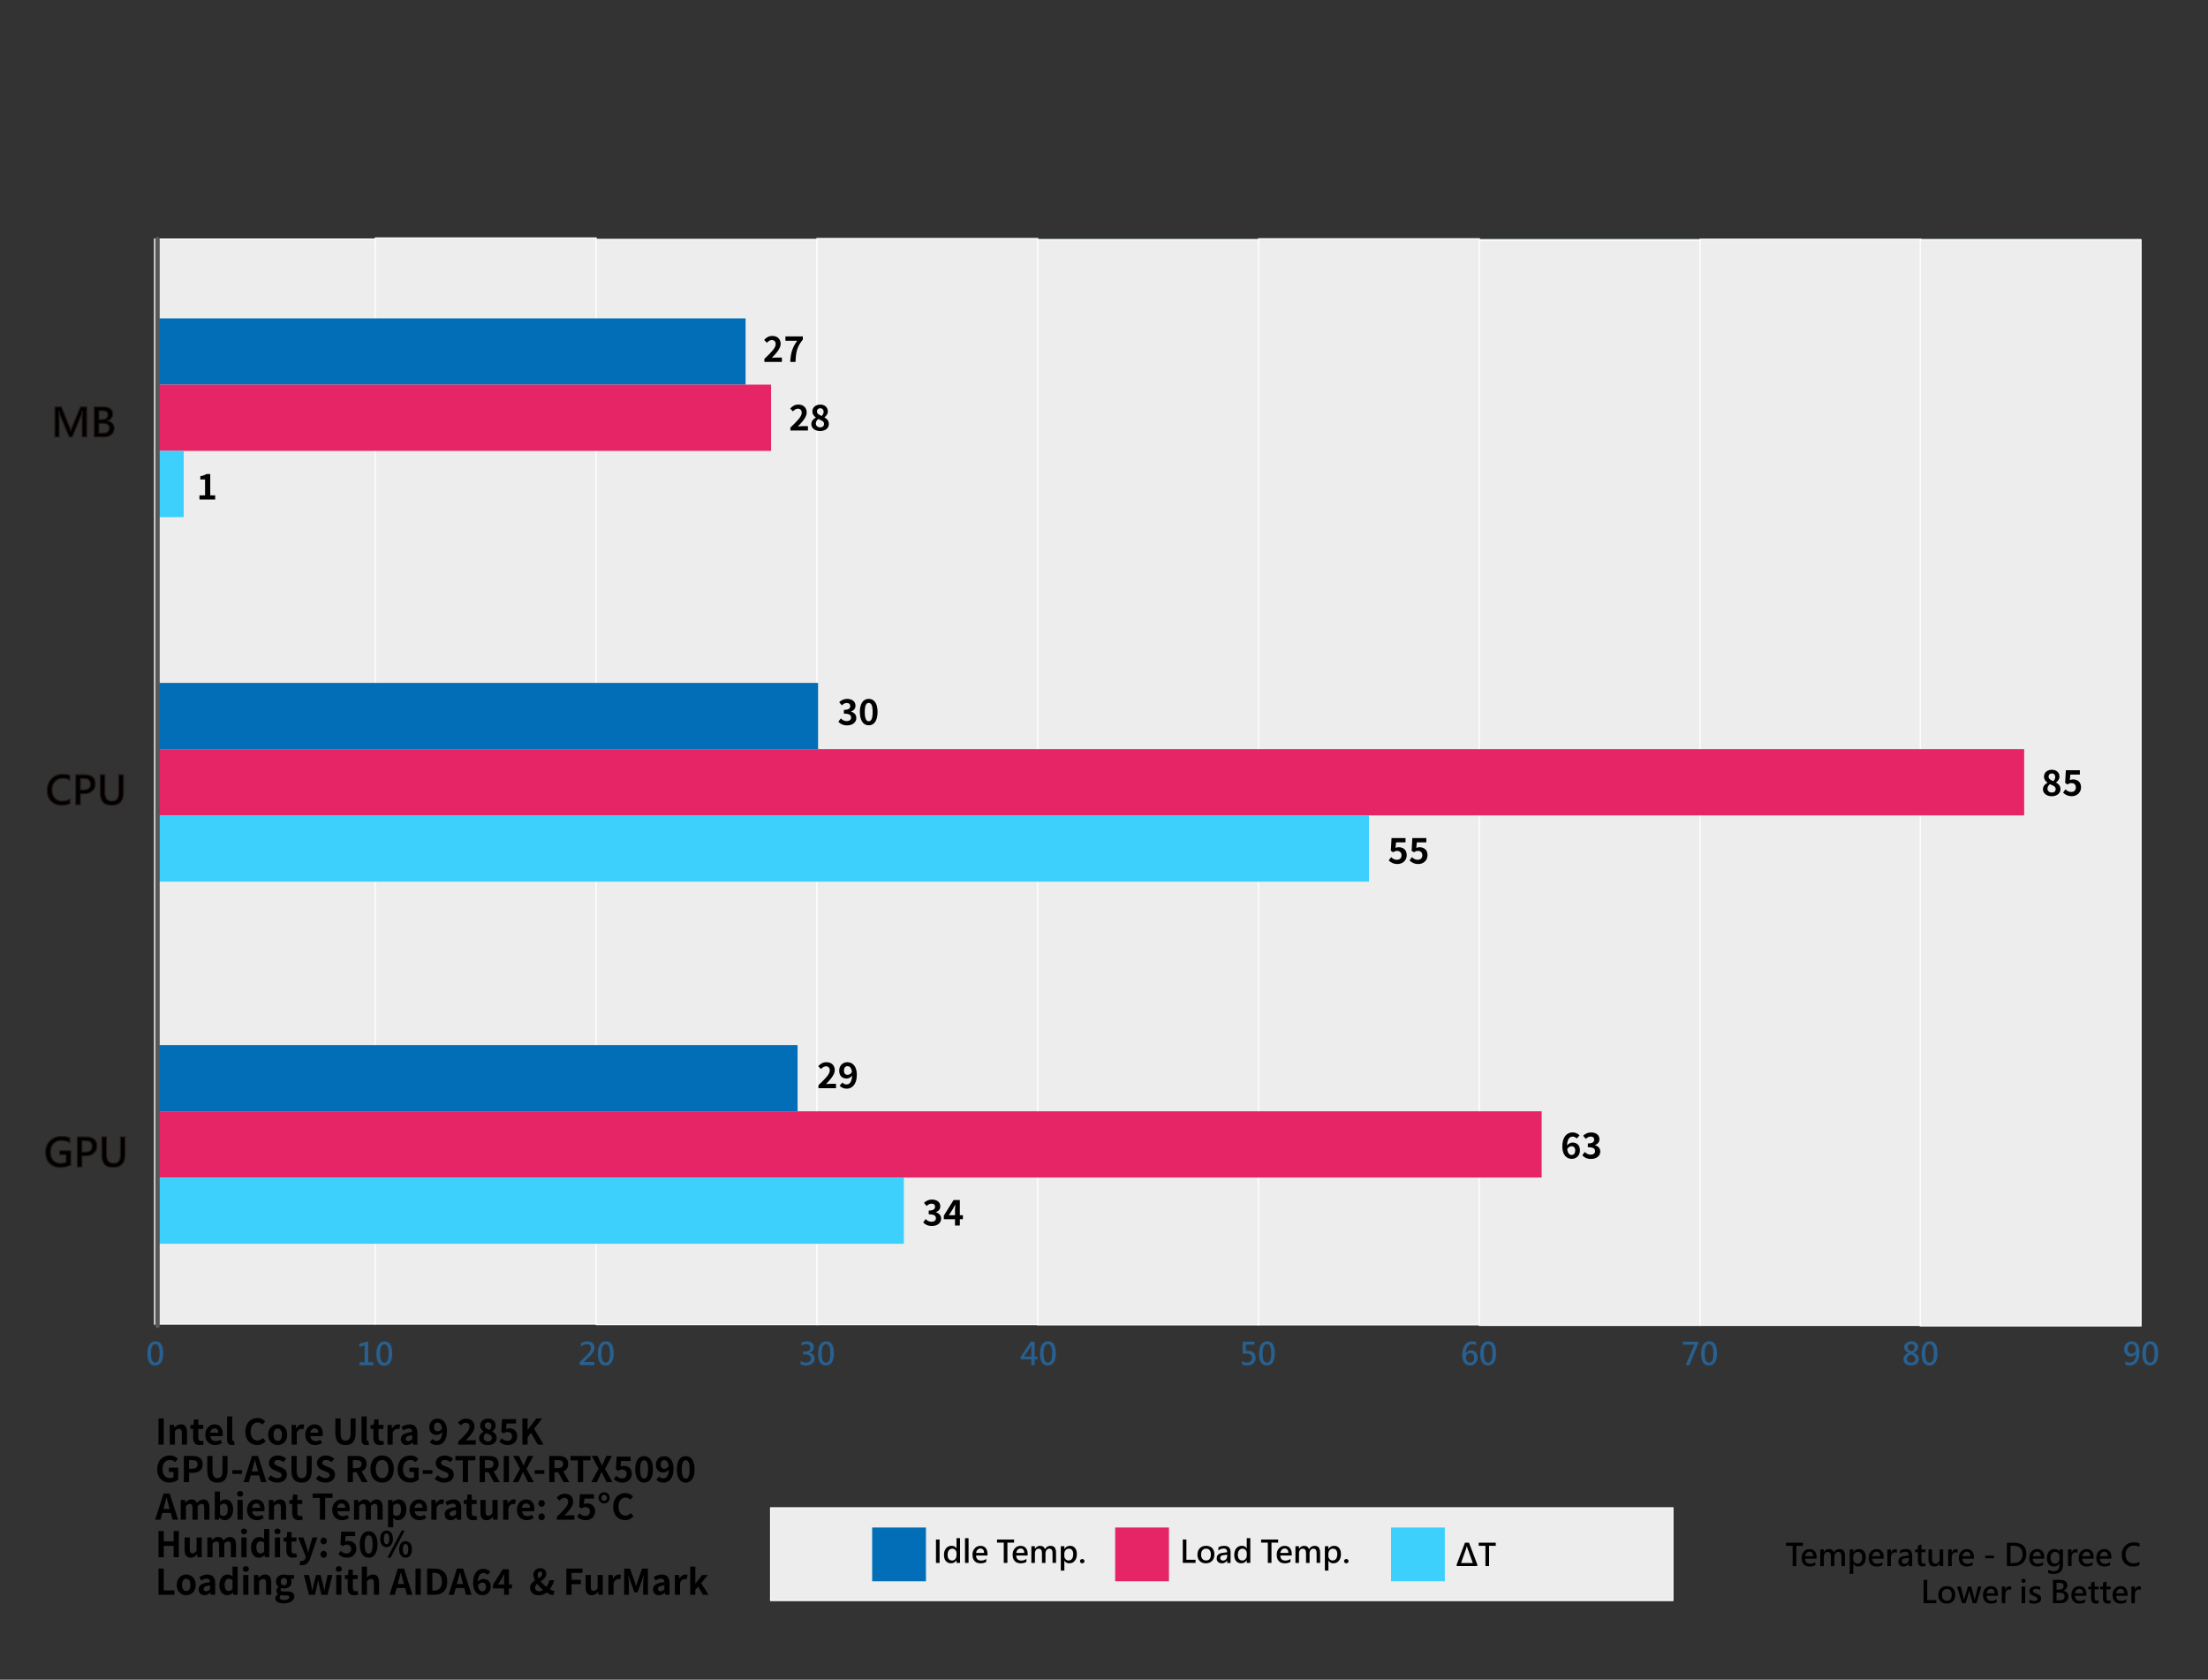 <?xml version="1.0" encoding="UTF-8"?>
<svg xmlns="http://www.w3.org/2000/svg" viewBox="0 0 1000 760.67">
  <rect x="0" y="0" width="1000" height="760.67" fill="#333333" stroke="none"/>
  <defs>
    <style>
      .cls-1 {
        stroke: #231815;
      }

      .cls-1, .cls-2 {
        stroke-width: .5px;
      }

      .cls-1, .cls-2, .cls-3 {
        stroke-miterlimit: 10;
      }

      .cls-2 {
        fill: #ededed;
        stroke: #fff;
      }

      .cls-4 {
        fill: #286090;
      }

      .cls-5 {
        fill: #d2f3ff;
      }

      .cls-6 {
        fill: #e52565;
      }

      .cls-3 {
        fill: #fff;
        stroke: #595757;
        stroke-linecap: round;
        stroke-width: 2px;
      }

      .cls-7 {
        fill: #3dd0fc;
      }

      .cls-8 {
        fill: #036eb8;
      }
    </style>
  </defs>
  <g id="_圖層_2" data-name="圖層 2">
    <rect class="cls-5" x="70.33" y="108.24" width="899.34" height="491.37"/>
    <rect class="cls-2" x="70" y="108.24" width="100" height="491.37"/>
    <rect class="cls-2" x="170" y="107.76" width="100" height="491.85"/>
    <rect class="cls-2" x="270" y="108.48" width="100" height="491.37"/>
    <rect class="cls-2" x="370" y="108" width="100" height="491.85"/>
    <rect class="cls-2" x="470" y="108.6" width="100" height="491.37"/>
    <rect class="cls-2" x="570" y="108.12" width="100" height="491.85"/>
    <rect class="cls-2" x="670" y="108.84" width="100" height="491.37"/>
    <rect class="cls-2" x="770" y="108.36" width="100" height="491.85"/>
    <rect class="cls-2" x="869.67" y="108.6" width="100" height="491.85"/>
    <g>
      <path class="cls-1" d="M37.19,197.87v-8.79c0-.77.04-1.68.12-2.73h-.05c-.18.76-.31,1.25-.41,1.49l-4.14,10.04h-1.38l-4.16-9.96c-.11-.25-.24-.77-.41-1.56h-.05c.06.82.09,1.81.09,2.97v8.55h-1.96v-13.61h2.94l3.68,8.99c.29.7.48,1.29.57,1.75h.06c.11-.37.32-.96.62-1.78l3.74-8.96h2.83v13.61h-2.09Z"/>
      <path class="cls-1" d="M42.69,197.87v-13.61h4.25c1.28,0,2.3.28,3.04.85s1.11,1.33,1.11,2.29c0,.75-.23,1.41-.68,1.98s-1.05.97-1.78,1.2v.04c.93.11,1.67.45,2.24,1.05s.85,1.34.85,2.25c0,1.18-.42,2.14-1.27,2.87s-1.96,1.09-3.35,1.09h-4.4ZM44.8,185.99v3.98h1.53c.8,0,1.43-.19,1.87-.58s.67-.92.67-1.59c0-1.21-.83-1.81-2.48-1.81h-1.59ZM44.8,191.71v4.43h1.99c.86,0,1.53-.2,2-.6s.71-.95.71-1.66c0-1.45-.98-2.17-2.93-2.17h-1.78Z"/>
    </g>
    <g>
      <path class="cls-1" d="M31.67,363.9c-1.01.51-2.28.76-3.81.76-1.97,0-3.55-.62-4.73-1.86s-1.78-2.88-1.78-4.91.66-3.87,1.97-5.24,3.01-2.06,5.08-2.06c1.31,0,2.39.18,3.26.54v2.13c-.96-.54-2.02-.81-3.19-.81-1.48,0-2.67.49-3.57,1.46s-1.34,2.25-1.34,3.83.42,2.72,1.26,3.66,1.97,1.4,3.38,1.4c1.31,0,2.47-.3,3.46-.91v2Z"/>
      <path class="cls-1" d="M36.41,359.46v4.98h-2.11v-13.61h4.11c1.54,0,2.72.36,3.54,1.07s1.23,1.75,1.23,3.1-.49,2.46-1.47,3.29-2.19,1.22-3.63,1.17h-1.68ZM36.41,352.59v5.11h1.51c2.03,0,3.05-.87,3.05-2.62s-.98-2.49-2.93-2.49h-1.63Z"/>
      <path class="cls-1" d="M55.92,358.79c0,3.91-1.79,5.87-5.37,5.87s-5.15-1.89-5.15-5.68v-8.16h2.11v8.11c0,2.58,1.07,3.88,3.2,3.88s3.1-1.25,3.1-3.74v-8.24h2.11v7.97Z"/>
    </g>
    <g>
      <path class="cls-1" d="M32.04,527.52c-1.36.77-2.93,1.15-4.7,1.15-2.03,0-3.66-.62-4.88-1.85s-1.83-2.9-1.83-4.99.68-3.85,2.03-5.2,3.09-2.03,5.22-2.03c1.46,0,2.72.22,3.76.68v2.16c-1.07-.66-2.37-.99-3.89-.99-1.44,0-2.61.48-3.52,1.45s-1.37,2.24-1.37,3.81.42,2.88,1.26,3.78,1.98,1.36,3.41,1.36c.95,0,1.75-.18,2.4-.53v-3.41h-2.89v-1.79h5.01v6.41Z"/>
      <path class="cls-1" d="M37.13,523.46v4.98h-2.11v-13.61h4.11c1.54,0,2.72.36,3.54,1.07s1.23,1.75,1.23,3.1-.49,2.46-1.47,3.29-2.19,1.22-3.63,1.17h-1.68ZM37.13,516.59v5.11h1.51c2.03,0,3.05-.87,3.05-2.62s-.98-2.49-2.93-2.49h-1.63Z"/>
      <path class="cls-1" d="M56.64,522.79c0,3.91-1.79,5.87-5.37,5.87s-5.15-1.89-5.15-5.68v-8.16h2.11v8.11c0,2.58,1.07,3.88,3.2,3.88s3.1-1.25,3.1-3.74v-8.24h2.11v7.97Z"/>
    </g>
    <rect class="cls-2" x="349" y="682.82" width="408.67" height="42"/>
    <g>
      <path d="M357.98,193.61c3.09-2.95,5.12-4.96,5.12-6.67,0-1.17-.64-1.87-1.78-1.87-.86,0-1.57.58-2.18,1.23l-1.28-1.28c1.09-1.17,2.15-1.81,3.76-1.81,2.24,0,3.73,1.42,3.73,3.6,0,2.02-1.86,4.1-3.97,6.31.59-.06,1.38-.13,1.94-.13h2.59v1.98h-7.94v-1.36Z"/>
      <path d="M367.46,192.03c0-1.42.94-2.34,2.03-2.91v-.06c-.9-.66-1.57-1.5-1.57-2.72,0-1.9,1.52-3.12,3.57-3.12s3.44,1.25,3.44,3.14c0,1.14-.77,2.06-1.52,2.59v.08c1.07.61,1.98,1.46,1.98,3.01,0,1.79-1.58,3.17-3.99,3.17-2.26,0-3.95-1.31-3.95-3.17ZM373.21,191.95c0-1.15-1.1-1.57-2.62-2.19-.62.5-1.09,1.2-1.09,2.02,0,1.07.88,1.76,1.98,1.76,1.01,0,1.73-.56,1.73-1.58ZM373.02,186.51c0-.96-.58-1.63-1.57-1.63-.8,0-1.44.51-1.44,1.46,0,1.06.93,1.55,2.16,2.03.54-.58.85-1.2.85-1.86Z"/>
    </g>
  </g>
  <g id="_圖層_1" data-name="圖層 1">
    <rect class="cls-8" x="71" y="144.19" width="266.68" height="30"/>
    <rect class="cls-6" x="71" y="174.19" width="278.22" height="30"/>
    <rect class="cls-7" x="71" y="204.19" width="12.2" height="30"/>
    <rect class="cls-8" x="71" y="309.26" width="299.51" height="30"/>
    <rect class="cls-6" x="71" y="339.26" width="845.74" height="30"/>
    <rect class="cls-7" x="71" y="369.26" width="549" height="30"/>
    <rect class="cls-8" x="71" y="473.26" width="290.22" height="30"/>
    <rect class="cls-6" x="71" y="503.26" width="627.22" height="30"/>
    <rect class="cls-7" x="71" y="533.26" width="338.36" height="30"/>
  </g>
  <g id="_圖層_3" data-name="圖層 3">
    <path class="cls-4" d="M66.75,613.09c0-1.86.32-3.27.95-4.23.64-.96,1.56-1.44,2.77-1.44,2.3,0,3.45,1.81,3.45,5.42,0,1.77-.31,3.13-.94,4.09s-1.54,1.44-2.73,1.44-2.02-.45-2.61-1.35-.88-2.21-.88-3.92ZM68.39,613.03c0,2.7.65,4.05,1.96,4.05s1.93-1.38,1.93-4.13-.63-4.24-1.89-4.24c-1.34,0-2,1.44-2,4.32Z"/>
    <g>
      <path class="cls-4" d="M169.06,618.26h-6.23v-1.34h2.32v-7.65l-2.38.64v-1.41l3.99-1.05v9.46h2.31v1.34Z"/>
      <path class="cls-4" d="M170.47,613.17c0-1.86.32-3.27.95-4.23.64-.96,1.56-1.44,2.77-1.44,2.3,0,3.45,1.81,3.45,5.42,0,1.77-.31,3.13-.94,4.09s-1.54,1.44-2.73,1.44-2.02-.45-2.61-1.35-.88-2.21-.88-3.92ZM172.11,613.11c0,2.7.65,4.05,1.96,4.05s1.93-1.38,1.93-4.13-.63-4.24-1.89-4.24c-1.34,0-2,1.44-2,4.32Z"/>
    </g>
    <g>
      <path class="cls-4" d="M269.14,618.18h-6.58v-1.34l3.07-3.02c.68-.67,1.19-1.25,1.51-1.74.33-.49.49-1.02.49-1.59,0-1.17-.62-1.76-1.86-1.76-.93,0-1.82.39-2.68,1.17v-1.54c.86-.63,1.85-.94,2.97-.94.97,0,1.74.26,2.32.78.58.52.86,1.22.86,2.12,0,.65-.18,1.29-.55,1.93-.36.64-1,1.4-1.91,2.27l-2.35,2.24v.03h4.7v1.39Z"/>
      <path class="cls-4" d="M270.75,613.09c0-1.86.32-3.27.95-4.23.64-.96,1.56-1.44,2.77-1.44,2.3,0,3.45,1.81,3.45,5.42,0,1.77-.31,3.13-.94,4.09s-1.54,1.44-2.73,1.44-2.02-.45-2.61-1.35-.88-2.21-.88-3.92ZM272.38,613.03c0,2.7.65,4.05,1.96,4.05s1.93-1.38,1.93-4.13-.63-4.24-1.89-4.24c-1.34,0-2,1.44-2,4.32Z"/>
    </g>
    <g>
      <path class="cls-4" d="M362.59,616.25c.72.55,1.54.83,2.46.83.68,0,1.22-.17,1.63-.5.41-.33.61-.78.61-1.34,0-1.24-.91-1.87-2.72-1.87h-.9v-1.29h.85c1.62,0,2.43-.58,2.43-1.74,0-1.08-.62-1.63-1.85-1.63-.73,0-1.43.25-2.09.74v-1.44c.7-.4,1.52-.59,2.47-.59s1.66.23,2.24.69c.58.46.87,1.09.87,1.87,0,1.39-.71,2.28-2.12,2.66v.03c.75.07,1.35.34,1.8.8.45.46.68,1.03.68,1.71,0,.98-.36,1.76-1.07,2.33-.71.57-1.64.85-2.79.85-1.03,0-1.86-.18-2.49-.55v-1.56Z"/>
      <path class="cls-4" d="M370.51,613.09c0-1.86.32-3.27.95-4.23.64-.96,1.56-1.44,2.77-1.44,2.3,0,3.45,1.81,3.45,5.42,0,1.77-.31,3.13-.94,4.09s-1.54,1.44-2.73,1.44-2.02-.45-2.61-1.35-.88-2.21-.88-3.92ZM372.15,613.03c0,2.7.65,4.05,1.96,4.05s1.93-1.38,1.93-4.13-.63-4.24-1.89-4.24c-1.34,0-2,1.44-2,4.32Z"/>
    </g>
    <g>
      <path class="cls-4" d="M469.94,615.57h-1.33v2.61h-1.52v-2.61h-4.85v-1.04l4.61-6.94h1.76v6.75h1.33v1.22ZM467.09,614.35v-4.14c0-.31,0-.67.03-1.07h-.03c-.11.28-.25.56-.4.82l-2.91,4.39h3.32Z"/>
      <path class="cls-4" d="M471,613.09c0-1.86.32-3.27.95-4.23.64-.96,1.56-1.44,2.77-1.44,2.3,0,3.45,1.81,3.45,5.42,0,1.77-.31,3.13-.94,4.09s-1.54,1.44-2.73,1.44-2.02-.45-2.61-1.35-.88-2.21-.88-3.92ZM472.64,613.03c0,2.7.65,4.05,1.96,4.05s1.93-1.38,1.93-4.13-.63-4.24-1.89-4.24c-1.34,0-2,1.44-2,4.32Z"/>
    </g>
    <g>
      <path class="cls-4" d="M562.49,616.38c.73.46,1.48.69,2.24.69.68,0,1.24-.19,1.67-.56.43-.37.64-.88.64-1.52,0-1.32-.85-1.98-2.54-1.98-.4,0-.96.03-1.69.1v-5.52h5.38v1.38h-3.94v2.75c.4-.02.69-.03.9-.03,1.08,0,1.94.28,2.58.84.63.56.95,1.34.95,2.34,0,1.06-.35,1.91-1.05,2.54-.7.63-1.64.95-2.81.95-1,0-1.78-.15-2.32-.44v-1.53Z"/>
      <path class="cls-4" d="M570.21,613.09c0-1.86.32-3.27.95-4.23.64-.96,1.56-1.44,2.77-1.44,2.3,0,3.45,1.81,3.45,5.42,0,1.77-.31,3.13-.94,4.09s-1.54,1.44-2.73,1.44-2.02-.45-2.61-1.35-.88-2.21-.88-3.92ZM571.85,613.03c0,2.7.65,4.05,1.96,4.05s1.93-1.38,1.93-4.13-.63-4.24-1.89-4.24c-1.34,0-2,1.44-2,4.32Z"/>
    </g>
    <g>
      <path class="cls-4" d="M668.55,609.15c-.54-.29-1.12-.44-1.74-.44-.91,0-1.63.39-2.16,1.16s-.79,1.77-.78,2.99h.03c.5-.91,1.28-1.36,2.35-1.36.91,0,1.64.3,2.17.91.54.6.81,1.39.81,2.37,0,1.03-.32,1.89-.97,2.57-.64.68-1.47,1.02-2.48,1.02-1.14,0-2.02-.43-2.63-1.3-.61-.86-.92-2.05-.92-3.56,0-1.79.4-3.25,1.19-4.39.79-1.13,1.9-1.7,3.31-1.7.76,0,1.36.1,1.8.3v1.43ZM663.95,614.71c0,.66.17,1.22.52,1.68.35.46.8.69,1.35.69s.99-.21,1.32-.62c.33-.42.49-.93.49-1.54,0-.69-.16-1.22-.46-1.59-.31-.37-.76-.56-1.35-.56-.53,0-.97.19-1.33.56-.36.37-.53.83-.53,1.38Z"/>
      <path class="cls-4" d="M670.4,613.09c0-1.86.32-3.27.95-4.23.64-.96,1.56-1.44,2.77-1.44,2.3,0,3.45,1.81,3.45,5.42,0,1.77-.31,3.13-.94,4.09s-1.54,1.44-2.73,1.44-2.02-.45-2.61-1.35-.88-2.21-.88-3.92ZM672.03,613.03c0,2.7.65,4.05,1.96,4.05s1.93-1.38,1.93-4.13-.63-4.24-1.89-4.24c-1.34,0-2,1.44-2,4.32Z"/>
    </g>
    <g>
      <path class="cls-4" d="M769.19,608.22l-4.04,9.96h-1.67l3.9-9.21h-5.2v-1.38h7.01v.63Z"/>
      <path class="cls-4" d="M770.45,613.09c0-1.86.32-3.27.95-4.23.64-.96,1.56-1.44,2.77-1.44,2.3,0,3.45,1.81,3.45,5.42,0,1.77-.31,3.13-.94,4.09s-1.54,1.44-2.73,1.44-2.02-.45-2.61-1.35-.88-2.21-.88-3.92ZM772.08,613.03c0,2.7.65,4.05,1.96,4.05s1.93-1.38,1.93-4.13-.63-4.24-1.89-4.24c-1.34,0-2,1.44-2,4.32Z"/>
    </g>
    <g>
      <path class="cls-4" d="M864.3,612.62c-1.25-.56-1.88-1.4-1.88-2.52,0-.81.31-1.46.94-1.95.62-.49,1.4-.74,2.32-.74.86,0,1.58.23,2.17.69.59.46.88,1.07.88,1.84,0,1.17-.66,2.05-1.98,2.67v.03c1.53.55,2.3,1.48,2.3,2.8,0,.93-.33,1.65-1,2.16-.67.51-1.57.76-2.69.76-.95,0-1.73-.25-2.35-.77-.62-.51-.93-1.19-.93-2.04,0-1.33.75-2.3,2.24-2.91v-.03ZM865.47,613.34c-1.23.49-1.84,1.2-1.84,2.14,0,.49.18.89.55,1.19.36.3.83.45,1.39.45s1-.15,1.36-.44c.35-.29.53-.68.53-1.18,0-.97-.66-1.69-1.99-2.16ZM867.14,610.11c0-.44-.14-.79-.42-1.05-.28-.26-.66-.39-1.12-.39s-.82.14-1.13.41-.46.61-.46,1.02c0,.83.52,1.46,1.56,1.88,1.05-.44,1.58-1.06,1.58-1.87Z"/>
      <path class="cls-4" d="M870.31,613.09c0-1.86.32-3.27.95-4.23s1.56-1.44,2.77-1.44c2.3,0,3.45,1.81,3.45,5.42,0,1.77-.31,3.13-.94,4.09s-1.54,1.44-2.73,1.44-2.02-.45-2.61-1.35-.88-2.21-.88-3.92ZM871.94,613.03c0,2.7.65,4.05,1.96,4.05s1.93-1.38,1.93-4.13-.63-4.24-1.89-4.24c-1.34,0-2,1.44-2,4.32Z"/>
    </g>
    <g>
      <path class="cls-4" d="M962.57,616.55c.59.35,1.23.52,1.92.52.92,0,1.64-.35,2.13-1.05.5-.7.75-1.69.75-2.95-.01,0-.03,0-.03,0-.46.83-1.22,1.24-2.28,1.24-.9,0-1.63-.31-2.21-.94-.57-.62-.86-1.41-.86-2.34,0-1.06.32-1.92.97-2.6.65-.67,1.5-1.01,2.54-1.01,1.1,0,1.95.42,2.55,1.27.6.85.91,2.05.91,3.61,0,1.9-.38,3.38-1.14,4.45-.76,1.07-1.85,1.61-3.27,1.61-.76,0-1.42-.12-1.98-.37v-1.44ZM963.59,610.85c0,.66.17,1.18.5,1.57s.8.58,1.39.58c.51,0,.94-.18,1.29-.53.34-.36.52-.79.52-1.3,0-.68-.17-1.26-.51-1.74-.34-.48-.8-.72-1.37-.72-.53,0-.97.21-1.31.62-.34.41-.51.92-.51,1.52Z"/>
      <path class="cls-4" d="M970.26,613.09c0-1.86.32-3.27.95-4.23.64-.96,1.56-1.44,2.77-1.44,2.3,0,3.45,1.81,3.45,5.42,0,1.77-.31,3.13-.94,4.09s-1.54,1.44-2.73,1.44-2.02-.45-2.61-1.35-.88-2.21-.88-3.92ZM971.9,613.03c0,2.7.65,4.05,1.96,4.05s1.93-1.38,1.93-4.13-.63-4.24-1.89-4.24c-1.34,0-2,1.44-2,4.32Z"/>
    </g>
    <line class="cls-3" x1="71.33" y1="108.24" x2="71.33" y2="600.45"/>
    <g>
      <path d="M816.59,700.05h-3.04v9.18h-1.65v-9.18h-3.04v-1.41h7.72v1.41Z"/>
      <path d="M822.75,705.88h-5.2c.07,1.53.85,2.29,2.33,2.29.84,0,1.6-.25,2.29-.75v1.33c-.67.44-1.56.66-2.66.66s-2-.34-2.63-1.03-.95-1.64-.95-2.87c0-1.17.34-2.13,1.02-2.88.68-.76,1.53-1.13,2.56-1.13s1.82.32,2.38.97c.57.65.85,1.53.85,2.66v.76ZM821.19,704.71c0-.65-.15-1.14-.44-1.49s-.71-.52-1.24-.52c-.49,0-.91.18-1.27.55-.36.37-.58.85-.67,1.46h3.63Z"/>
      <path d="M835.6,709.23h-1.61v-4.33c0-.75-.12-1.29-.36-1.62s-.63-.5-1.16-.5c-.46,0-.85.21-1.18.63s-.49.93-.49,1.54v4.29h-1.6v-4.44c0-1.34-.51-2.01-1.54-2.01-.47,0-.87.2-1.18.61-.31.41-.47.93-.47,1.57v4.27h-1.61v-7.56h1.61v1.19h.03c.54-.91,1.33-1.37,2.38-1.37s1.78.5,2.15,1.51c.57-1.01,1.41-1.51,2.53-1.51,1.65,0,2.48,1.02,2.48,3.07v4.67Z"/>
      <path d="M839.34,708.21v4.5h-1.61v-11.04h1.61v1.26h.03c.58-.96,1.43-1.44,2.54-1.44.96,0,1.72.34,2.27,1.01.55.67.83,1.58.83,2.73,0,1.26-.31,2.27-.94,3.04s-1.46,1.14-2.51,1.14c-.96,0-1.69-.4-2.19-1.2h-.03ZM839.32,706.05c0,.59.18,1.08.55,1.48.36.4.83.6,1.38.6.67,0,1.19-.26,1.56-.77.37-.51.55-1.22.55-2.13,0-.78-.17-1.38-.51-1.81-.34-.43-.82-.64-1.44-.64s-1.12.22-1.51.67c-.39.45-.58,1.01-.58,1.7v.9Z"/>
      <path d="M853.12,705.88h-5.2c.07,1.53.85,2.29,2.33,2.29.84,0,1.6-.25,2.29-.75v1.33c-.67.44-1.56.66-2.66.66s-2-.34-2.63-1.03-.95-1.64-.95-2.87c0-1.17.34-2.13,1.02-2.88.68-.76,1.53-1.13,2.56-1.13s1.82.32,2.38.97c.57.65.85,1.53.85,2.66v.76ZM851.56,704.71c0-.65-.15-1.14-.44-1.49s-.71-.52-1.24-.52c-.49,0-.91.18-1.27.55-.36.37-.58.85-.67,1.46h3.63Z"/>
      <path d="M859.08,703.2c-.24-.16-.55-.23-.94-.23-.52,0-.94.23-1.26.68-.32.46-.48,1.06-.48,1.81v3.77h-1.61v-7.56h1.61v1.5h.03c.37-1.09,1.03-1.63,1.98-1.63.28,0,.51.03.67.1v1.57Z"/>
      <path d="M860.5,702.18c.77-.46,1.66-.68,2.67-.68,1.91,0,2.86.99,2.86,2.96v4.78h-1.56v-1.15h-.03c-.51.88-1.28,1.33-2.3,1.33-.74,0-1.33-.2-1.75-.6-.43-.4-.64-.94-.64-1.62,0-1.42.85-2.25,2.54-2.49l2.19-.3c0-1.13-.49-1.69-1.48-1.69-.91,0-1.74.29-2.5.88v-1.42ZM862.82,705.72c-.55.07-.93.21-1.16.42-.23.21-.34.51-.34.9,0,.33.12.6.36.82.24.21.55.32.93.32.54,0,.98-.19,1.34-.57.36-.38.53-.86.53-1.44v-.67l-1.67.23Z"/>
      <path d="M872.05,709.15c-.3.17-.72.25-1.28.25-1.44,0-2.15-.78-2.15-2.34v-4.12h-1.28v-1.27h1.28v-1.77l1.6-.49v2.26h1.83v1.27h-1.83v3.84c0,.47.08.81.25,1.02.17.21.43.31.8.31.29,0,.55-.08.78-.25v1.28Z"/>
      <path d="M880.05,709.23h-1.6v-1.18h-.03c-.52.91-1.3,1.36-2.32,1.36-1.78,0-2.67-1.07-2.67-3.21v-4.53h1.6v4.33c0,1.41.54,2.12,1.63,2.12.53,0,.96-.19,1.3-.58s.51-.9.51-1.52v-4.35h1.6v7.56Z"/>
      <path d="M886.61,703.2c-.24-.16-.55-.23-.94-.23-.52,0-.94.23-1.26.68-.32.46-.48,1.06-.48,1.81v3.77h-1.61v-7.56h1.61v1.5h.03c.37-1.09,1.03-1.63,1.98-1.63.28,0,.51.03.67.1v1.57Z"/>
      <path d="M893.98,705.88h-5.2c.07,1.53.85,2.29,2.33,2.29.84,0,1.6-.25,2.29-.75v1.33c-.67.44-1.56.66-2.66.66s-2-.34-2.63-1.03-.95-1.64-.95-2.87c0-1.17.34-2.13,1.02-2.88.68-.76,1.53-1.13,2.56-1.13s1.82.32,2.38.97c.57.65.85,1.53.85,2.66v.76ZM892.42,704.71c0-.65-.15-1.14-.44-1.49s-.71-.52-1.24-.52c-.49,0-.91.18-1.27.55-.36.37-.58.85-.67,1.46h3.63Z"/>
      <path d="M903.11,705.68h-4.03v-1.19h4.03v1.19Z"/>
      <path d="M908.92,709.23v-10.59h3.21c3.74,0,5.61,1.72,5.61,5.16,0,1.65-.53,2.97-1.6,3.96-1.06.98-2.43,1.47-4.09,1.47h-3.13ZM910.56,700.05v7.77h1.44c1.25,0,2.23-.35,2.94-1.05.71-.7,1.07-1.68,1.07-2.94s-.34-2.17-1.02-2.82c-.68-.65-1.66-.97-2.95-.97h-1.48Z"/>
      <path d="M925.85,705.88h-5.2c.07,1.53.85,2.29,2.33,2.29.84,0,1.6-.25,2.29-.75v1.33c-.67.44-1.56.66-2.66.66s-2-.34-2.63-1.03-.95-1.64-.95-2.87c0-1.17.34-2.13,1.02-2.88.68-.76,1.53-1.13,2.56-1.13s1.82.32,2.38.97c.57.65.85,1.53.85,2.66v.76ZM924.29,704.71c0-.65-.15-1.14-.44-1.49s-.71-.52-1.24-.52c-.49,0-.91.18-1.27.55-.36.37-.58.85-.67,1.46h3.63Z"/>
      <path d="M934.32,708.54c0,2.83-1.42,4.25-4.25,4.25-.96,0-1.78-.16-2.45-.49v-1.48c.83.46,1.63.7,2.41.7,1.79,0,2.68-.91,2.68-2.74v-.75h-.03c-.56.92-1.39,1.39-2.51,1.39-.95,0-1.71-.34-2.28-1.02-.57-.68-.86-1.58-.86-2.71,0-1.28.31-2.29.94-3.05.63-.76,1.46-1.14,2.5-1.14.99,0,1.72.39,2.2,1.17h.03v-.99h1.61v6.86ZM932.73,704.8c0-.56-.18-1.04-.55-1.43-.37-.39-.83-.59-1.37-.59-.66,0-1.18.25-1.56.75-.38.5-.57,1.19-.57,2.08,0,.77.18,1.38.55,1.83.36.46.85.69,1.44.69s1.1-.23,1.49-.68c.38-.45.58-1.02.58-1.71v-.94Z"/>
      <path d="M940.88,703.2c-.24-.16-.55-.23-.94-.23-.52,0-.94.23-1.26.68-.32.46-.48,1.06-.48,1.81v3.77h-1.61v-7.56h1.61v1.5h.03c.37-1.09,1.03-1.63,1.98-1.63.28,0,.51.03.67.1v1.57Z"/>
      <path d="M948.24,705.88h-5.2c.07,1.53.85,2.29,2.33,2.29.84,0,1.6-.25,2.29-.75v1.33c-.67.44-1.56.66-2.66.66s-2-.34-2.63-1.03-.95-1.64-.95-2.87c0-1.17.34-2.13,1.02-2.88.68-.76,1.53-1.13,2.56-1.13s1.82.32,2.38.97c.57.65.85,1.53.85,2.66v.76ZM946.68,704.71c0-.65-.15-1.14-.44-1.49s-.71-.52-1.24-.52c-.49,0-.91.18-1.27.55-.36.37-.58.85-.67,1.46h3.63Z"/>
      <path d="M956.24,705.88h-5.2c.07,1.53.85,2.29,2.33,2.29.84,0,1.6-.25,2.29-.75v1.33c-.67.44-1.56.66-2.66.66s-2-.34-2.63-1.03-.95-1.64-.95-2.87c0-1.17.34-2.13,1.02-2.88.68-.76,1.53-1.13,2.56-1.13s1.82.32,2.38.97c.57.65.85,1.53.85,2.66v.76ZM954.69,704.71c0-.65-.15-1.14-.44-1.49s-.71-.52-1.24-.52c-.49,0-.91.18-1.27.55-.36.37-.58.85-.67,1.46h3.63Z"/>
      <path d="M968.95,708.82c-.78.4-1.77.59-2.96.59-1.53,0-2.76-.48-3.68-1.45-.92-.96-1.38-2.24-1.38-3.82s.51-3.01,1.54-4.08c1.02-1.07,2.34-1.6,3.95-1.6,1.02,0,1.86.14,2.54.42v1.66c-.75-.42-1.57-.63-2.48-.63-1.15,0-2.08.38-2.78,1.14-.7.76-1.05,1.75-1.05,2.98s.33,2.12.98,2.84c.65.72,1.53,1.09,2.63,1.09,1.02,0,1.92-.23,2.69-.7v1.55Z"/>
      <path d="M876.98,726.03h-5.78v-10.59h1.64v9.18h4.14v1.41Z"/>
      <path d="M877.86,722.32c0-1.24.35-2.23,1.06-2.95.71-.72,1.67-1.08,2.89-1.08,1.15,0,2.06.35,2.73,1.05s1,1.65,1,2.86-.35,2.19-1.06,2.92-1.65,1.09-2.83,1.09-2.08-.35-2.77-1.06c-.69-.71-1.04-1.65-1.04-2.83ZM879.49,722.29c0,.83.2,1.48.61,1.94.4.46.95.7,1.64.7,1.45,0,2.18-.9,2.18-2.69,0-.87-.19-1.53-.56-1.98-.37-.45-.91-.68-1.62-.68s-1.26.24-1.65.72-.59,1.14-.59,1.98Z"/>
      <path d="M897.36,718.47l-2.23,7.56h-1.67l-1.41-5.07c-.06-.22-.1-.49-.12-.79h-.03c-.01.2-.06.46-.15.77l-1.52,5.09h-1.64l-2.24-7.56h1.66l1.38,5.42c.05.22.09.47.11.74h.05c.02-.25.06-.51.14-.76l1.59-5.4h1.5l1.42,5.43c.03.12.07.37.11.74h.05c.01-.23.05-.47.12-.74l1.35-5.43h1.52Z"/>
      <path d="M904.91,722.68h-5.2c.07,1.53.85,2.29,2.33,2.29.84,0,1.6-.25,2.29-.75v1.33c-.67.44-1.56.66-2.66.66s-2-.34-2.63-1.03-.95-1.64-.95-2.87c0-1.17.34-2.13,1.02-2.88.68-.76,1.53-1.13,2.56-1.13s1.82.32,2.38.97c.57.65.85,1.53.85,2.66v.76ZM903.35,721.51c0-.65-.15-1.14-.44-1.49s-.71-.52-1.24-.52c-.49,0-.91.18-1.27.55-.36.37-.58.85-.67,1.46h3.63Z"/>
      <path d="M910.88,720c-.24-.16-.55-.23-.94-.23-.52,0-.94.23-1.26.68-.32.46-.48,1.06-.48,1.81v3.77h-1.61v-7.56h1.61v1.5h.03c.37-1.09,1.03-1.63,1.98-1.63.28,0,.51.03.67.1v1.57Z"/>
      <path d="M915.44,715.88c0-.27.09-.49.28-.67.19-.18.42-.26.7-.26s.51.09.7.26c.19.17.29.4.29.67s-.1.49-.29.67c-.19.18-.43.26-.7.26s-.51-.09-.7-.27-.28-.4-.28-.66ZM915.6,726.03v-7.56h1.61v7.56h-1.61Z"/>
      <path d="M919.11,724.28c.71.48,1.44.72,2.2.72,1,0,1.5-.31,1.5-.93,0-.26-.1-.47-.31-.64-.21-.17-.68-.39-1.42-.66-.77-.3-1.29-.61-1.56-.95-.27-.33-.4-.75-.4-1.26,0-.7.29-1.25.88-1.65s1.31-.61,2.17-.61c.66,0,1.28.11,1.85.33v1.42c-.57-.36-1.22-.53-1.93-.53-.41,0-.73.08-.98.25s-.38.39-.38.66.09.48.28.64c.19.16.61.36,1.28.62.82.3,1.38.62,1.68.96.3.34.45.76.45,1.27,0,.72-.29,1.28-.88,1.69s-1.35.62-2.3.62c-.81,0-1.52-.14-2.13-.42v-1.51Z"/>
      <path d="M929.77,726.03v-10.59h3.31c1,0,1.79.22,2.36.66.58.44.87,1.04.87,1.78,0,.58-.18,1.1-.53,1.54s-.81.75-1.39.93v.03c.72.08,1.3.35,1.74.81.44.46.66,1.04.66,1.75,0,.92-.33,1.67-.99,2.23-.66.57-1.53.85-2.61.85h-3.42ZM931.41,716.79v3.1h1.19c.62,0,1.11-.15,1.46-.45s.52-.71.52-1.24c0-.94-.64-1.41-1.93-1.41h-1.24ZM931.41,721.24v3.45h1.54c.67,0,1.19-.16,1.56-.46s.55-.74.55-1.29c0-1.13-.76-1.69-2.28-1.69h-1.38Z"/>
      <path d="M944.93,722.68h-5.2c.07,1.53.85,2.29,2.33,2.29.84,0,1.6-.25,2.29-.75v1.33c-.67.44-1.56.66-2.66.66s-2-.34-2.63-1.03-.95-1.64-.95-2.87c0-1.17.34-2.13,1.02-2.88.68-.76,1.53-1.13,2.56-1.13s1.82.32,2.38.97c.57.65.85,1.53.85,2.66v.76ZM943.37,721.51c0-.65-.15-1.14-.44-1.49s-.71-.52-1.24-.52c-.49,0-.91.18-1.27.55-.36.37-.58.85-.67,1.46h3.63Z"/>
      <path d="M950.49,725.95c-.3.17-.72.25-1.28.25-1.44,0-2.15-.78-2.15-2.34v-4.12h-1.28v-1.27h1.28v-1.77l1.6-.49v2.26h1.83v1.27h-1.83v3.84c0,.47.08.81.25,1.02.17.21.43.31.8.31.29,0,.55-.08.78-.25v1.28Z"/>
      <path d="M955.88,725.95c-.3.17-.72.25-1.28.25-1.44,0-2.15-.78-2.15-2.34v-4.12h-1.28v-1.27h1.28v-1.77l1.6-.49v2.26h1.83v1.27h-1.83v3.84c0,.47.08.81.25,1.02.17.21.43.31.8.31.29,0,.55-.08.78-.25v1.28Z"/>
      <path d="M963.61,722.68h-5.2c.07,1.53.85,2.29,2.33,2.29.84,0,1.6-.25,2.29-.75v1.33c-.67.44-1.56.66-2.66.66s-2-.34-2.63-1.03-.95-1.64-.95-2.87c0-1.17.34-2.13,1.02-2.88.68-.76,1.53-1.13,2.56-1.13s1.82.32,2.38.97c.57.65.85,1.53.85,2.66v.76ZM962.05,721.51c0-.65-.15-1.14-.44-1.49s-.71-.52-1.24-.52c-.49,0-.91.18-1.27.55-.36.37-.58.85-.67,1.46h3.63Z"/>
      <path d="M969.57,720c-.24-.16-.55-.23-.94-.23-.52,0-.94.23-1.26.68-.32.46-.48,1.06-.48,1.81v3.77h-1.61v-7.56h1.61v1.5h.03c.37-1.09,1.03-1.63,1.98-1.63.28,0,.51.03.67.1v1.57Z"/>
    </g>
    <g>
      <path d="M659.72,709.21v-.69l3.76-9.9h1.83l3.75,9.9v.69h-9.33ZM664.64,701.19c-.16-.42-.24-.77-.27-1.05h-.05c-.03.27-.12.62-.27,1.05-.33.95-.69,1.97-1.08,3.07-.39,1.1-.81,2.28-1.26,3.55h5.32l-2.39-6.62Z"/>
      <path d="M677.44,700.03h-3.04v9.18h-1.65v-9.18h-3.04v-1.41h7.72v1.41Z"/>
    </g>
    <g>
      <path d="M541.46,707.77h-5.78v-10.59h1.64v9.18h4.14v1.41Z"/>
      <path d="M542.33,704.06c0-1.24.35-2.23,1.06-2.95.71-.72,1.67-1.08,2.89-1.08,1.15,0,2.06.35,2.73,1.05s1,1.65,1,2.86-.35,2.19-1.06,2.92-1.65,1.09-2.83,1.09-2.08-.35-2.77-1.06c-.69-.71-1.04-1.65-1.04-2.83ZM543.97,704.03c0,.83.2,1.48.61,1.94.4.46.95.7,1.64.7,1.45,0,2.18-.9,2.18-2.69,0-.87-.19-1.53-.56-1.98-.37-.45-.91-.68-1.62-.68s-1.26.24-1.65.72c-.4.48-.59,1.14-.59,1.98Z"/>
      <path d="M551.8,700.72c.77-.46,1.66-.68,2.67-.68,1.91,0,2.86.99,2.86,2.96v4.78h-1.56v-1.15h-.03c-.51.88-1.28,1.33-2.3,1.33-.74,0-1.33-.2-1.75-.6-.43-.4-.64-.94-.64-1.62,0-1.42.85-2.25,2.54-2.49l2.19-.3c0-1.13-.49-1.69-1.48-1.69-.91,0-1.74.29-2.5.88v-1.42ZM554.12,704.26c-.55.07-.93.21-1.16.42-.23.21-.34.51-.34.9,0,.33.12.6.36.82.24.21.55.32.93.32.54,0,.98-.19,1.34-.57.36-.38.53-.86.53-1.44v-.67l-1.67.23Z"/>
      <path d="M566.25,707.77h-1.6v-1.2h-.03c-.55.92-1.38,1.37-2.5,1.37-.96,0-1.72-.34-2.29-1.02-.57-.68-.85-1.6-.85-2.76,0-1.25.32-2.26.96-3.01s1.47-1.13,2.5-1.13,1.75.39,2.19,1.16h.03v-4.61h1.6v11.19ZM564.67,703.35c0-.57-.19-1.05-.56-1.44-.37-.39-.83-.58-1.38-.58-.65,0-1.16.25-1.54.75-.38.5-.57,1.18-.57,2.04,0,.79.18,1.42.54,1.88.36.46.85.69,1.47.69s1.09-.23,1.47-.68c.38-.45.57-1.03.57-1.72v-.92Z"/>
      <path d="M578.89,698.59h-3.04v9.18h-1.65v-9.18h-3.04v-1.41h7.72v1.41Z"/>
      <path d="M585.04,704.43h-5.2c.07,1.53.85,2.29,2.33,2.29.84,0,1.6-.25,2.29-.75v1.33c-.67.44-1.56.66-2.66.66s-2-.34-2.63-1.03-.95-1.64-.95-2.87c0-1.17.34-2.13,1.02-2.88.68-.76,1.53-1.13,2.56-1.13s1.82.32,2.38.97c.57.65.85,1.53.85,2.66v.76ZM583.49,703.26c0-.65-.15-1.14-.44-1.49s-.71-.52-1.24-.52c-.49,0-.91.18-1.27.55-.36.37-.58.85-.67,1.46h3.63Z"/>
      <path d="M597.9,707.77h-1.61v-4.33c0-.75-.12-1.29-.36-1.62s-.63-.5-1.16-.5c-.46,0-.85.21-1.18.63s-.49.93-.49,1.54v4.29h-1.6v-4.44c0-1.34-.51-2.01-1.54-2.01-.47,0-.87.2-1.18.61-.31.41-.47.93-.47,1.57v4.27h-1.61v-7.56h1.61v1.19h.03c.54-.91,1.33-1.37,2.38-1.37s1.78.5,2.15,1.51c.57-1.01,1.41-1.51,2.53-1.51,1.65,0,2.48,1.02,2.48,3.07v4.67Z"/>
      <path d="M601.64,706.76v4.5h-1.61v-11.04h1.61v1.26h.03c.58-.96,1.43-1.44,2.54-1.44.96,0,1.72.34,2.27,1.01.55.67.83,1.58.83,2.73,0,1.26-.31,2.27-.94,3.04s-1.46,1.14-2.51,1.14c-.96,0-1.69-.4-2.19-1.2h-.03ZM601.62,704.59c0,.59.18,1.08.55,1.48.36.4.83.6,1.38.6.67,0,1.19-.26,1.56-.77.37-.51.55-1.22.55-2.13,0-.78-.17-1.38-.51-1.81-.34-.43-.82-.64-1.44-.64s-1.12.22-1.51.67c-.39.45-.58,1.01-.58,1.7v.9Z"/>
      <path d="M608.72,706.98c0-.28.1-.51.3-.69s.44-.27.72-.27.51.09.71.27c.2.18.3.41.3.69,0,.26-.1.49-.29.68-.19.19-.44.28-.74.28-.28,0-.51-.09-.71-.28-.2-.19-.29-.41-.29-.69Z"/>
    </g>
    <g>
      <path d="M425.54,698.53h0v7.9h0v1.35h-1.64v-1.34h0v-7.9h0v-1.35h1.64v1.34Z"/>
      <path d="M434.79,707.77h-1.6v-1.2h-.03c-.55.92-1.38,1.37-2.5,1.37-.96,0-1.72-.34-2.29-1.02-.57-.68-.85-1.6-.85-2.76,0-1.25.32-2.26.96-3.01s1.47-1.13,2.5-1.13,1.75.39,2.19,1.16h.03v-4.61h1.6v11.19ZM433.21,703.35c0-.57-.19-1.05-.56-1.44-.37-.39-.83-.58-1.38-.58-.65,0-1.16.25-1.54.75s-.57,1.18-.57,2.04c0,.79.18,1.42.54,1.88.36.46.85.69,1.47.69s1.09-.23,1.47-.68c.38-.45.57-1.03.57-1.72v-.92Z"/>
      <path d="M437.05,707.77v-11.19h1.61v11.19h-1.61Z"/>
      <path d="M447.25,704.43h-5.2c.07,1.53.85,2.29,2.33,2.29.84,0,1.6-.25,2.29-.75v1.33c-.67.44-1.56.66-2.66.66s-2-.34-2.63-1.03-.95-1.64-.95-2.87c0-1.17.34-2.13,1.02-2.88.68-.76,1.53-1.13,2.56-1.13s1.82.32,2.38.97c.57.65.85,1.53.85,2.66v.76ZM445.69,703.26c0-.65-.15-1.14-.44-1.49s-.71-.52-1.24-.52c-.49,0-.91.18-1.27.55-.36.37-.58.85-.67,1.46h3.63Z"/>
      <path d="M459.29,698.59h-3.04v9.18h-1.65v-9.18h-3.04v-1.41h7.72v1.41Z"/>
      <path d="M465.44,704.43h-5.2c.07,1.53.85,2.29,2.33,2.29.84,0,1.6-.25,2.29-.75v1.33c-.67.44-1.56.66-2.66.66s-2-.34-2.63-1.03-.95-1.64-.95-2.87c0-1.17.34-2.13,1.02-2.88.68-.76,1.53-1.13,2.56-1.13s1.82.32,2.38.97c.57.65.85,1.53.85,2.66v.76ZM463.89,703.26c0-.65-.15-1.14-.44-1.49s-.71-.52-1.24-.52c-.49,0-.91.18-1.27.55-.36.37-.58.85-.67,1.46h3.63Z"/>
      <path d="M478.3,707.77h-1.61v-4.33c0-.75-.12-1.29-.36-1.62s-.63-.5-1.16-.5c-.46,0-.85.21-1.18.63s-.49.93-.49,1.54v4.29h-1.6v-4.44c0-1.34-.51-2.01-1.54-2.01-.47,0-.87.2-1.18.61-.31.41-.47.93-.47,1.57v4.27h-1.61v-7.56h1.61v1.19h.03c.54-.91,1.33-1.37,2.38-1.37s1.78.5,2.15,1.51c.57-1.01,1.41-1.51,2.53-1.51,1.65,0,2.48,1.02,2.48,3.07v4.67Z"/>
      <path d="M482.04,706.76v4.5h-1.61v-11.04h1.61v1.26h.03c.58-.96,1.43-1.44,2.54-1.44.96,0,1.72.34,2.27,1.01.55.67.83,1.58.83,2.73,0,1.26-.31,2.27-.94,3.04s-1.46,1.14-2.51,1.14c-.96,0-1.69-.4-2.19-1.2h-.03ZM482.02,704.59c0,.59.18,1.08.55,1.48.36.4.83.6,1.38.6.67,0,1.19-.26,1.56-.77.37-.51.55-1.22.55-2.13,0-.78-.17-1.38-.51-1.81-.34-.43-.82-.64-1.44-.64s-1.12.22-1.51.67c-.39.45-.58,1.01-.58,1.7v.9Z"/>
      <path d="M489.12,706.98c0-.28.1-.51.3-.69s.44-.27.72-.27.51.09.71.27c.2.18.3.41.3.69,0,.26-.1.49-.29.68-.19.19-.44.28-.74.28-.28,0-.51-.09-.71-.28-.2-.19-.29-.41-.29-.69Z"/>
    </g>
    <rect class="cls-8" x="395" y="691.74" width="24.36" height="24.36"/>
    <rect class="cls-6" x="505.06" y="691.74" width="24.36" height="24.36"/>
    <rect class="cls-7" x="630" y="691.74" width="24.36" height="24.36"/>
    <g>
      <path d="M71.79,642.34h2.37v11.86h-2.37v-11.86Z"/>
      <path d="M76.87,645.24h1.92l.18,1.18h.05c.78-.77,1.7-1.41,2.91-1.41,1.94,0,2.77,1.34,2.77,3.6v5.59h-2.35v-5.3c0-1.39-.38-1.87-1.26-1.87-.74,0-1.2.35-1.86,1.01v6.16h-2.35v-8.96Z"/>
      <path d="M87.47,651.07v-3.97h-1.26v-1.75l1.39-.11.27-2.42h1.95v2.42h2.21v1.86h-2.21v3.97c0,1.02.42,1.5,1.22,1.5.29,0,.64-.1.88-.19l.38,1.71c-.48.16-1.1.34-1.89.34-2.13,0-2.95-1.36-2.95-3.36Z"/>
      <path d="M92.98,649.72c0-2.9,2.05-4.71,4.18-4.71,2.47,0,3.75,1.81,3.75,4.27,0,.45-.05.88-.11,1.09h-5.52c.19,1.47,1.15,2.24,2.48,2.24.74,0,1.38-.22,2.02-.62l.8,1.44c-.88.61-2.02.99-3.12.99-2.51,0-4.47-1.74-4.47-4.71ZM98.89,648.81c0-1.2-.54-1.97-1.7-1.97-.94,0-1.78.67-1.95,1.97h3.65Z"/>
      <path d="M102.84,651.69v-10.26h2.35v10.36c0,.54.24.72.46.72.1,0,.16,0,.32-.03l.29,1.74c-.27.11-.66.21-1.22.21-1.63,0-2.21-1.07-2.21-2.74Z"/>
      <path d="M111.11,648.33c0-3.91,2.51-6.2,5.51-6.2,1.5,0,2.71.72,3.47,1.52l-1.23,1.5c-.61-.58-1.3-.99-2.19-.99-1.79,0-3.14,1.54-3.14,4.08s1.22,4.13,3.09,4.13c1.02,0,1.81-.48,2.45-1.17l1.25,1.47c-.98,1.14-2.24,1.74-3.78,1.74-2.99,0-5.43-2.14-5.43-6.1Z"/>
      <path d="M121.46,649.72c0-2.98,2.06-4.71,4.31-4.71s4.31,1.73,4.31,4.71-2.06,4.71-4.31,4.71-4.31-1.73-4.31-4.71ZM127.68,649.72c0-1.68-.69-2.79-1.9-2.79s-1.9,1.1-1.9,2.79.69,2.79,1.9,2.79,1.9-1.09,1.9-2.79Z"/>
      <path d="M132.04,645.24h1.92l.18,1.58h.05c.66-1.17,1.62-1.81,2.55-1.81.5,0,.78.08,1.06.19l-.4,2.03c-.32-.1-.58-.14-.94-.14-.7,0-1.55.46-2.05,1.76v5.35h-2.35v-8.96Z"/>
      <path d="M138.26,649.72c0-2.9,2.05-4.71,4.18-4.71,2.47,0,3.75,1.81,3.75,4.27,0,.45-.05.88-.11,1.09h-5.52c.19,1.47,1.15,2.24,2.48,2.24.74,0,1.38-.22,2.02-.62l.8,1.44c-.88.61-2.02.99-3.12.99-2.51,0-4.47-1.74-4.47-4.71ZM144.17,648.81c0-1.2-.54-1.97-1.7-1.97-.94,0-1.78.67-1.95,1.97h3.65Z"/>
      <path d="M151.88,648.87v-6.53h2.37v6.74c0,2.46.86,3.3,2.24,3.3s2.3-.83,2.3-3.3v-6.74h2.27v6.53c0,3.94-1.68,5.55-4.58,5.55s-4.61-1.62-4.61-5.55Z"/>
      <path d="M163.72,651.69v-10.26h2.35v10.36c0,.54.24.72.46.72.1,0,.16,0,.32-.03l.29,1.74c-.27.11-.66.21-1.22.21-1.63,0-2.21-1.07-2.21-2.74Z"/>
      <path d="M169.1,651.07v-3.97h-1.26v-1.75l1.39-.11.27-2.42h1.95v2.42h2.21v1.86h-2.21v3.97c0,1.02.42,1.5,1.22,1.5.29,0,.64-.1.88-.19l.38,1.71c-.48.16-1.1.34-1.89.34-2.13,0-2.95-1.36-2.95-3.36Z"/>
      <path d="M175.48,645.24h1.92l.18,1.58h.05c.66-1.17,1.62-1.81,2.55-1.81.5,0,.78.08,1.06.19l-.4,2.03c-.32-.1-.58-.14-.94-.14-.7,0-1.55.46-2.05,1.76v5.35h-2.35v-8.96Z"/>
      <path d="M181.51,651.77c0-1.92,1.55-2.93,5.17-3.31-.05-.88-.43-1.55-1.54-1.55-.83,0-1.63.37-2.46.85l-.85-1.55c1.06-.66,2.34-1.18,3.75-1.18,2.27,0,3.44,1.36,3.44,3.95v5.23h-1.92l-.16-.96h-.06c-.78.67-1.68,1.18-2.71,1.18-1.6,0-2.66-1.14-2.66-2.66ZM186.68,651.71v-1.81c-2.19.27-2.93.88-2.93,1.68,0,.7.5,1.01,1.18,1.01s1.17-.32,1.74-.88Z"/>
      <path d="M194.62,653.08l1.25-1.42c.42.48,1.14.85,1.82.85,1.36,0,2.48-.99,2.58-3.97-.66.82-1.66,1.3-2.43,1.3-1.98,0-3.41-1.15-3.41-3.57s1.7-3.83,3.73-3.83c2.24,0,4.26,1.71,4.26,5.68,0,4.4-2.19,6.31-4.58,6.31-1.46,0-2.53-.62-3.22-1.34ZM198.28,648.15c.62,0,1.38-.37,1.92-1.26-.24-1.94-1.04-2.67-2.02-2.67-.88,0-1.6.67-1.6,2.05,0,1.3.66,1.89,1.7,1.89Z"/>
      <path d="M207.53,652.84c3.09-2.95,5.12-4.96,5.12-6.67,0-1.17-.64-1.87-1.78-1.87-.86,0-1.57.58-2.18,1.23l-1.28-1.28c1.09-1.17,2.15-1.81,3.76-1.81,2.24,0,3.73,1.42,3.73,3.6,0,2.02-1.86,4.1-3.97,6.31.59-.06,1.38-.13,1.94-.13h2.59v1.98h-7.94v-1.36Z"/>
      <path d="M217.01,651.26c0-1.42.94-2.34,2.03-2.91v-.06c-.9-.66-1.57-1.5-1.57-2.72,0-1.9,1.52-3.12,3.57-3.12s3.44,1.25,3.44,3.14c0,1.14-.77,2.07-1.52,2.59v.08c1.07.61,1.98,1.46,1.98,3.01,0,1.79-1.58,3.17-3.99,3.17-2.26,0-3.95-1.31-3.95-3.17ZM222.76,651.18c0-1.15-1.1-1.57-2.62-2.19-.62.5-1.09,1.2-1.09,2.02,0,1.07.88,1.76,1.98,1.76,1.01,0,1.73-.56,1.73-1.58ZM222.57,645.74c0-.96-.58-1.63-1.57-1.63-.8,0-1.44.51-1.44,1.46,0,1.06.93,1.55,2.16,2.03.54-.58.85-1.2.85-1.86Z"/>
      <path d="M226.1,652.81l1.09-1.5c.67.66,1.5,1.2,2.61,1.2,1.23,0,2.1-.72,2.1-2.02s-.8-2-2-2c-.7,0-1.09.18-1.78.62l-1.07-.69.32-5.76h6.34v1.97h-4.31l-.22,2.51c.48-.21.88-.32,1.42-.32,1.98,0,3.65,1.12,3.65,3.58s-1.95,4.02-4.15,4.02c-1.87,0-3.12-.74-4-1.62Z"/>
      <path d="M236.57,642.34h2.37v5.15h.05l3.92-5.15h2.61l-3.62,4.67,4.26,7.19h-2.59l-3.07-5.33-1.55,2v3.33h-2.37v-11.86Z"/>
      <path d="M71.19,665.33c0-3.91,2.53-6.2,5.68-6.2,1.71,0,2.9.74,3.67,1.52l-1.25,1.5c-.59-.56-1.26-.99-2.34-.99-1.97,0-3.35,1.54-3.35,4.08s1.18,4.13,3.52,4.13c.56,0,1.14-.16,1.47-.45v-2.34h-2.1v-1.94h4.21v5.35c-.8.78-2.19,1.42-3.84,1.42-3.22,0-5.68-2.14-5.68-6.1Z"/>
      <path d="M83.26,659.34h3.89c2.62,0,4.64.93,4.64,3.73s-2.03,3.92-4.58,3.92h-1.58v4.21h-2.37v-11.86ZM87.05,665.12c1.63,0,2.42-.69,2.42-2.05s-.86-1.84-2.5-1.84h-1.34v3.89h1.42Z"/>
      <path d="M93.87,665.87v-6.53h2.37v6.74c0,2.46.86,3.3,2.24,3.3s2.3-.83,2.3-3.3v-6.74h2.27v6.53c0,3.94-1.68,5.55-4.58,5.55s-4.61-1.62-4.61-5.55Z"/>
      <path d="M105.23,665.78h4.37v1.68h-4.37v-1.68Z"/>
      <path d="M114.09,659.34h2.79l3.81,11.86h-2.48l-.83-3.04h-3.84l-.83,3.04h-2.4l3.79-11.86ZM114.04,666.32h2.82l-.35-1.3c-.37-1.23-.69-2.59-1.02-3.87h-.08c-.3,1.3-.66,2.64-1.01,3.87l-.35,1.3Z"/>
      <path d="M121.29,669.7l1.36-1.63c.85.79,1.97,1.31,3.01,1.31,1.23,0,1.89-.53,1.89-1.36,0-.88-.72-1.15-1.78-1.6l-1.58-.67c-1.2-.5-2.4-1.46-2.4-3.19,0-1.94,1.7-3.43,4.1-3.43,1.38,0,2.75.54,3.71,1.52l-1.2,1.49c-.75-.62-1.54-.98-2.51-.98-1.04,0-1.7.46-1.7,1.25,0,.85.83,1.15,1.84,1.55l1.55.66c1.44.59,2.38,1.5,2.38,3.22,0,1.94-1.62,3.58-4.35,3.58-1.58,0-3.17-.62-4.32-1.73Z"/>
      <path d="M131.99,665.87v-6.53h2.37v6.74c0,2.46.86,3.3,2.24,3.3s2.3-.83,2.3-3.3v-6.74h2.27v6.53c0,3.94-1.68,5.55-4.58,5.55s-4.61-1.62-4.61-5.55Z"/>
      <path d="M143.05,669.7l1.36-1.63c.85.79,1.97,1.31,3.01,1.31,1.23,0,1.89-.53,1.89-1.36,0-.88-.72-1.15-1.78-1.6l-1.58-.67c-1.2-.5-2.4-1.46-2.4-3.19,0-1.94,1.7-3.43,4.1-3.43,1.38,0,2.75.54,3.71,1.52l-1.2,1.49c-.75-.62-1.54-.98-2.51-.98-1.04,0-1.7.46-1.7,1.25,0,.85.83,1.15,1.84,1.55l1.55.66c1.44.59,2.38,1.5,2.38,3.22,0,1.94-1.62,3.58-4.35,3.58-1.58,0-3.17-.62-4.32-1.73Z"/>
      <path d="M157.45,659.34h4.13c2.48,0,4.45.88,4.45,3.6,0,1.78-.9,2.88-2.26,3.41l2.77,4.85h-2.64l-2.43-4.48h-1.65v4.48h-2.37v-11.86ZM161.35,664.85c1.52,0,2.37-.64,2.37-1.91s-.85-1.71-2.37-1.71h-1.54v3.62h1.54Z"/>
      <path d="M167.77,665.23c0-3.86,2.16-6.1,5.3-6.1s5.3,2.26,5.3,6.1-2.16,6.19-5.3,6.19-5.3-2.35-5.3-6.19ZM175.95,665.23c0-2.54-1.12-4.07-2.88-4.07s-2.88,1.52-2.88,4.07,1.12,4.15,2.88,4.15,2.88-1.62,2.88-4.15Z"/>
      <path d="M180.09,665.33c0-3.91,2.53-6.2,5.68-6.2,1.71,0,2.9.74,3.67,1.52l-1.25,1.5c-.59-.56-1.26-.99-2.34-.99-1.97,0-3.35,1.54-3.35,4.08s1.18,4.13,3.52,4.13c.56,0,1.14-.16,1.47-.45v-2.34h-2.1v-1.94h4.21v5.35c-.8.78-2.19,1.42-3.84,1.42-3.22,0-5.68-2.14-5.68-6.1Z"/>
      <path d="M191.48,665.78h4.37v1.68h-4.37v-1.68Z"/>
      <path d="M196.84,669.7l1.36-1.63c.85.79,1.97,1.31,3.01,1.31,1.23,0,1.89-.53,1.89-1.36,0-.88-.72-1.15-1.78-1.6l-1.58-.67c-1.2-.5-2.4-1.46-2.4-3.19,0-1.94,1.7-3.43,4.1-3.43,1.38,0,2.75.54,3.71,1.52l-1.2,1.49c-.75-.62-1.54-.98-2.51-.98-1.04,0-1.7.46-1.7,1.25,0,.85.83,1.15,1.84,1.55l1.55.66c1.44.59,2.38,1.5,2.38,3.22,0,1.94-1.62,3.58-4.35,3.58-1.58,0-3.17-.62-4.32-1.73Z"/>
      <path d="M209.59,661.33h-3.33v-1.98h9.06v1.98h-3.36v9.88h-2.37v-9.88Z"/>
      <path d="M217.24,659.34h4.13c2.48,0,4.45.88,4.45,3.6,0,1.78-.9,2.88-2.26,3.41l2.77,4.85h-2.64l-2.43-4.48h-1.65v4.48h-2.37v-11.86ZM221.15,664.85c1.52,0,2.37-.64,2.37-1.91s-.85-1.71-2.37-1.71h-1.54v3.62h1.54Z"/>
      <path d="M228.15,659.34h2.37v11.86h-2.37v-11.86Z"/>
      <path d="M235.53,665.09l-3.12-5.75h2.62l1.18,2.45c.29.56.53,1.14.88,1.87h.08c.29-.74.53-1.31.78-1.87l1.12-2.45h2.5l-3.12,5.86,3.33,6h-2.62l-1.33-2.62c-.3-.61-.58-1.23-.93-1.95h-.06c-.29.72-.58,1.34-.86,1.95l-1.26,2.62h-2.51l3.33-6.11Z"/>
      <path d="M242.17,665.78h4.37v1.68h-4.37v-1.68Z"/>
      <path d="M248.76,659.34h4.13c2.48,0,4.45.88,4.45,3.6,0,1.78-.9,2.88-2.26,3.41l2.77,4.85h-2.64l-2.43-4.48h-1.65v4.48h-2.37v-11.86ZM252.67,664.85c1.52,0,2.37-.64,2.37-1.91s-.85-1.71-2.37-1.71h-1.54v3.62h1.54Z"/>
      <path d="M261.72,661.33h-3.33v-1.98h9.06v1.98h-3.36v9.88h-2.37v-9.88Z"/>
      <path d="M271.1,665.09l-3.12-5.75h2.62l1.18,2.45c.29.56.53,1.14.88,1.87h.08c.29-.74.53-1.31.78-1.87l1.12-2.45h2.5l-3.12,5.86,3.33,6h-2.62l-1.33-2.62c-.3-.61-.58-1.23-.93-1.95h-.06c-.29.72-.58,1.34-.86,1.95l-1.26,2.62h-2.51l3.33-6.11Z"/>
      <path d="M277.99,669.81l1.09-1.5c.67.66,1.5,1.2,2.61,1.2,1.23,0,2.1-.72,2.1-2.02s-.8-2-2-2c-.7,0-1.09.18-1.78.62l-1.07-.69.32-5.76h6.34v1.97h-4.31l-.22,2.51c.48-.21.88-.32,1.42-.32,1.98,0,3.65,1.12,3.65,3.58s-1.95,4.02-4.15,4.02c-1.87,0-3.12-.74-4-1.62Z"/>
      <path d="M287.7,665.38c0-3.91,1.58-5.94,4.02-5.94s4,2.05,4,5.94-1.57,6.05-4,6.05-4.02-2.13-4.02-6.05ZM293.5,665.38c0-3.2-.75-4.1-1.78-4.1s-1.79.9-1.79,4.1.77,4.21,1.79,4.21,1.78-.99,1.78-4.21Z"/>
      <path d="M297.26,670.08l1.25-1.42c.42.48,1.14.85,1.82.85,1.36,0,2.48-.99,2.58-3.97-.66.82-1.66,1.3-2.43,1.3-1.98,0-3.41-1.15-3.41-3.57s1.7-3.83,3.73-3.83c2.24,0,4.26,1.71,4.26,5.68,0,4.4-2.19,6.31-4.58,6.31-1.46,0-2.53-.62-3.22-1.34ZM300.92,665.15c.62,0,1.38-.37,1.92-1.26-.24-1.94-1.04-2.67-2.02-2.67-.88,0-1.6.67-1.6,2.05,0,1.3.66,1.89,1.7,1.89Z"/>
      <path d="M306.55,665.38c0-3.91,1.58-5.94,4.02-5.94s4,2.05,4,5.94-1.57,6.05-4,6.05-4.02-2.13-4.02-6.05ZM312.35,665.38c0-3.2-.75-4.1-1.78-4.1s-1.79.9-1.79,4.1.77,4.21,1.79,4.21,1.78-.99,1.78-4.21Z"/>
      <path d="M74.06,676.34h2.79l3.81,11.86h-2.48l-.83-3.04h-3.84l-.83,3.04h-2.4l3.79-11.86ZM74.01,683.32h2.82l-.35-1.3c-.37-1.23-.69-2.59-1.02-3.87h-.08c-.3,1.3-.66,2.64-1.01,3.87l-.35,1.3Z"/>
      <path d="M81.85,679.24h1.92l.18,1.2h.05c.75-.79,1.58-1.42,2.75-1.42,1.28,0,2.03.58,2.46,1.57.82-.86,1.68-1.57,2.85-1.57,1.9,0,2.79,1.34,2.79,3.6v5.59h-2.35v-5.3c0-1.39-.4-1.87-1.25-1.87-.51,0-1.09.34-1.73,1.01v6.16h-2.34v-5.3c0-1.39-.42-1.87-1.26-1.87-.51,0-1.09.34-1.71,1.01v6.16h-2.35v-8.96Z"/>
      <path d="M99.39,687.26h-.06l-.21.94h-1.84v-12.77h2.35v3.22l-.06,1.44c.7-.64,1.6-1.07,2.48-1.07,2.21,0,3.54,1.81,3.54,4.55,0,3.09-1.84,4.87-3.81,4.87-.8,0-1.66-.42-2.38-1.17ZM103.16,683.61c0-1.71-.54-2.66-1.78-2.66-.61,0-1.15.3-1.76.93v3.94c.56.5,1.14.67,1.62.67,1.09,0,1.92-.93,1.92-2.88Z"/>
      <path d="M107.39,676.5c0-.77.56-1.28,1.38-1.28s1.36.51,1.36,1.28-.56,1.3-1.36,1.3-1.38-.51-1.38-1.3ZM107.58,679.24h2.35v8.96h-2.35v-8.96Z"/>
      <path d="M111.88,683.72c0-2.9,2.05-4.71,4.18-4.71,2.47,0,3.75,1.81,3.75,4.27,0,.45-.05.88-.11,1.09h-5.52c.19,1.47,1.15,2.24,2.48,2.24.74,0,1.38-.22,2.02-.62l.8,1.44c-.88.61-2.02.99-3.12.99-2.51,0-4.47-1.74-4.47-4.71ZM117.79,682.81c0-1.2-.54-1.97-1.7-1.97-.94,0-1.78.67-1.95,1.97h3.65Z"/>
      <path d="M121.74,679.24h1.92l.18,1.18h.05c.78-.77,1.7-1.41,2.91-1.41,1.94,0,2.77,1.34,2.77,3.6v5.59h-2.35v-5.3c0-1.39-.38-1.87-1.26-1.87-.74,0-1.2.35-1.86,1.01v6.16h-2.35v-8.96Z"/>
      <path d="M132.33,685.07v-3.97h-1.26v-1.75l1.39-.11.27-2.42h1.95v2.42h2.21v1.86h-2.21v3.97c0,1.02.42,1.5,1.22,1.5.29,0,.64-.1.88-.19l.38,1.71c-.48.16-1.1.34-1.89.34-2.13,0-2.95-1.36-2.95-3.36Z"/>
      <path d="M144.89,678.33h-3.33v-1.98h9.06v1.98h-3.36v9.88h-2.37v-9.88Z"/>
      <path d="M150.46,683.72c0-2.9,2.05-4.71,4.18-4.71,2.47,0,3.75,1.81,3.75,4.27,0,.45-.05.88-.11,1.09h-5.52c.19,1.47,1.15,2.24,2.48,2.24.74,0,1.38-.22,2.02-.62l.8,1.44c-.88.61-2.02.99-3.12.99-2.51,0-4.47-1.74-4.47-4.71ZM156.36,682.81c0-1.2-.54-1.97-1.7-1.97-.94,0-1.78.67-1.95,1.97h3.65Z"/>
      <path d="M160.31,679.24h1.92l.18,1.2h.05c.75-.79,1.58-1.42,2.75-1.42,1.28,0,2.03.58,2.46,1.57.82-.86,1.68-1.57,2.85-1.57,1.9,0,2.79,1.34,2.79,3.6v5.59h-2.35v-5.3c0-1.39-.4-1.87-1.25-1.87-.51,0-1.09.34-1.73,1.01v6.16h-2.34v-5.3c0-1.39-.42-1.87-1.26-1.87-.51,0-1.09.34-1.71,1.01v6.16h-2.35v-8.96Z"/>
      <path d="M175.74,679.24h1.92l.18.93h.05c.75-.64,1.68-1.15,2.64-1.15,2.21,0,3.52,1.81,3.52,4.56,0,3.07-1.84,4.85-3.81,4.85-.78,0-1.54-.35-2.22-.98l.08,1.47v2.72h-2.35v-12.41ZM181.63,683.61c0-1.71-.54-2.66-1.78-2.66-.61,0-1.15.3-1.76.93v3.94c.56.5,1.14.67,1.62.67,1.09,0,1.92-.93,1.92-2.88Z"/>
      <path d="M185.48,683.72c0-2.9,2.05-4.71,4.18-4.71,2.47,0,3.75,1.81,3.75,4.27,0,.45-.05.88-.11,1.09h-5.52c.19,1.47,1.15,2.24,2.48,2.24.74,0,1.38-.22,2.02-.62l.8,1.44c-.88.61-2.02.99-3.12.99-2.51,0-4.47-1.74-4.47-4.71ZM191.39,682.81c0-1.2-.54-1.97-1.7-1.97-.94,0-1.78.67-1.95,1.97h3.65Z"/>
      <path d="M195.34,679.24h1.92l.18,1.58h.05c.66-1.17,1.62-1.81,2.55-1.81.5,0,.78.08,1.06.19l-.4,2.03c-.32-.1-.58-.14-.94-.14-.7,0-1.55.46-2.05,1.76v5.35h-2.35v-8.96Z"/>
      <path d="M201.37,685.77c0-1.92,1.55-2.93,5.17-3.31-.05-.88-.43-1.55-1.54-1.55-.83,0-1.63.37-2.46.85l-.85-1.55c1.06-.66,2.34-1.18,3.75-1.18,2.27,0,3.44,1.36,3.44,3.95v5.23h-1.92l-.16-.96h-.06c-.78.67-1.68,1.18-2.71,1.18-1.6,0-2.66-1.14-2.66-2.66ZM206.54,685.71v-1.81c-2.19.27-2.93.88-2.93,1.68,0,.7.5,1.01,1.18,1.01s1.17-.32,1.74-.88Z"/>
      <path d="M211.3,685.07v-3.97h-1.26v-1.75l1.39-.11.27-2.42h1.95v2.42h2.21v1.86h-2.21v3.97c0,1.02.42,1.5,1.22,1.5.29,0,.64-.1.88-.19l.38,1.71c-.48.16-1.1.34-1.89.34-2.13,0-2.95-1.36-2.95-3.36Z"/>
      <path d="M217.59,684.84v-5.6h2.35v5.3c0,1.38.38,1.87,1.25,1.87.74,0,1.22-.32,1.82-1.12v-6.05h2.35v8.96h-1.92l-.18-1.28h-.06c-.77.91-1.63,1.5-2.85,1.5-1.94,0-2.77-1.34-2.77-3.58Z"/>
      <path d="M227.88,679.24h1.92l.18,1.58h.05c.66-1.17,1.62-1.81,2.55-1.81.5,0,.78.08,1.06.19l-.4,2.03c-.32-.1-.58-.14-.94-.14-.7,0-1.55.46-2.05,1.76v5.35h-2.35v-8.96Z"/>
      <path d="M234.1,683.72c0-2.9,2.05-4.71,4.18-4.71,2.47,0,3.75,1.81,3.75,4.27,0,.45-.05.88-.11,1.09h-5.52c.19,1.47,1.15,2.24,2.48,2.24.74,0,1.38-.22,2.02-.62l.8,1.44c-.88.61-2.02.99-3.12.99-2.51,0-4.47-1.74-4.47-4.71ZM240.01,682.81c0-1.2-.54-1.97-1.7-1.97-.94,0-1.78.67-1.95,1.97h3.65Z"/>
      <path d="M243.83,680.83c0-.88.62-1.54,1.46-1.54s1.47.66,1.47,1.54-.62,1.52-1.47,1.52-1.46-.66-1.46-1.52ZM243.83,686.89c0-.88.62-1.54,1.46-1.54s1.47.66,1.47,1.54-.62,1.54-1.47,1.54-1.46-.67-1.46-1.54Z"/>
      <path d="M252.22,686.84c3.09-2.95,5.12-4.96,5.12-6.67,0-1.17-.64-1.87-1.78-1.87-.86,0-1.57.58-2.18,1.23l-1.28-1.28c1.09-1.17,2.15-1.81,3.76-1.81,2.24,0,3.73,1.42,3.73,3.6,0,2.02-1.86,4.1-3.97,6.31.59-.06,1.38-.13,1.94-.13h2.59v1.98h-7.94v-1.36Z"/>
      <path d="M261.37,686.81l1.09-1.5c.67.66,1.5,1.2,2.61,1.2,1.23,0,2.1-.72,2.1-2.02s-.8-2-2-2c-.7,0-1.09.18-1.78.62l-1.07-.69.32-5.76h6.34v1.97h-4.31l-.22,2.51c.48-.21.88-.32,1.42-.32,1.98,0,3.65,1.12,3.65,3.58s-1.95,4.02-4.15,4.02c-1.87,0-3.12-.74-4-1.62Z"/>
      <path d="M271.09,678.3c0-1.49,1.14-2.54,2.53-2.54s2.51,1.06,2.51,2.54-1.12,2.53-2.51,2.53-2.53-1.06-2.53-2.53ZM274.87,678.3c0-.82-.51-1.38-1.25-1.38s-1.26.56-1.26,1.38.51,1.36,1.26,1.36,1.25-.56,1.25-1.36Z"/>
      <path d="M277.7,682.33c0-3.91,2.51-6.2,5.51-6.2,1.5,0,2.71.72,3.47,1.52l-1.23,1.5c-.61-.58-1.3-.99-2.19-.99-1.79,0-3.14,1.54-3.14,4.08s1.22,4.13,3.09,4.13c1.02,0,1.81-.48,2.45-1.17l1.25,1.47c-.98,1.14-2.24,1.74-3.78,1.74-2.99,0-5.43-2.14-5.43-6.1Z"/>
      <path d="M71.79,693.34h2.37v4.67h4.48v-4.67h2.35v11.86h-2.35v-5.12h-4.48v5.12h-2.37v-11.86Z"/>
      <path d="M83.61,701.84v-5.6h2.35v5.3c0,1.38.38,1.87,1.25,1.87.74,0,1.22-.32,1.82-1.12v-6.05h2.35v8.96h-1.92l-.18-1.28h-.06c-.77.91-1.63,1.5-2.85,1.5-1.94,0-2.77-1.34-2.77-3.58Z"/>
      <path d="M93.9,696.24h1.92l.18,1.2h.05c.75-.79,1.58-1.42,2.75-1.42,1.28,0,2.03.58,2.46,1.57.82-.86,1.68-1.57,2.85-1.57,1.9,0,2.79,1.34,2.79,3.6v5.59h-2.35v-5.3c0-1.39-.4-1.87-1.25-1.87-.51,0-1.09.34-1.73,1.01v6.16h-2.34v-5.3c0-1.39-.42-1.87-1.26-1.87-.51,0-1.09.34-1.71,1.01v6.16h-2.35v-8.96Z"/>
      <path d="M109.13,693.5c0-.77.56-1.28,1.38-1.28s1.36.51,1.36,1.28-.56,1.3-1.36,1.3-1.38-.51-1.38-1.3ZM109.32,696.24h2.35v8.96h-2.35v-8.96Z"/>
      <path d="M113.67,700.72c0-2.91,1.82-4.71,3.76-4.71,1.01,0,1.63.38,2.27.98l-.08-1.41v-3.15h2.34v12.77h-1.9l-.18-.93h-.06c-.66.64-1.55,1.15-2.48,1.15-2.23,0-3.67-1.76-3.67-4.71ZM119.63,702.56v-3.94c-.54-.5-1.12-.67-1.68-.67-1.01,0-1.86.96-1.86,2.75s.67,2.79,1.86,2.79c.62,0,1.15-.26,1.68-.93Z"/>
      <path d="M124.3,693.5c0-.77.56-1.28,1.38-1.28s1.36.51,1.36,1.28-.56,1.3-1.36,1.3-1.38-.51-1.38-1.3ZM124.49,696.24h2.35v8.96h-2.35v-8.96Z"/>
      <path d="M129.69,702.07v-3.97h-1.26v-1.75l1.39-.11.27-2.42h1.95v2.42h2.21v1.86h-2.21v3.97c0,1.02.42,1.5,1.22,1.5.29,0,.64-.1.88-.19l.38,1.71c-.48.16-1.1.34-1.89.34-2.13,0-2.95-1.36-2.95-3.36Z"/>
      <path d="M135.62,708.63l.43-1.81c.16.05.42.11.62.11.91,0,1.42-.58,1.68-1.36l.16-.53-3.49-8.8h2.37l1.42,4.16c.27.8.5,1.66.75,2.53h.08c.21-.83.43-1.7.64-2.53l1.23-4.16h2.26l-3.19,9.24c-.78,2.11-1.74,3.33-3.75,3.33-.53,0-.88-.06-1.23-.18Z"/>
      <path d="M145.13,697.83c0-.88.62-1.54,1.46-1.54s1.47.66,1.47,1.54-.62,1.52-1.47,1.52-1.46-.66-1.46-1.52ZM145.13,703.89c0-.88.62-1.54,1.46-1.54s1.47.66,1.47,1.54-.62,1.54-1.47,1.54-1.46-.67-1.46-1.54Z"/>
      <path d="M153.24,703.81l1.09-1.5c.67.66,1.5,1.2,2.61,1.2,1.23,0,2.1-.72,2.1-2.02s-.8-2-2-2c-.7,0-1.09.18-1.78.62l-1.07-.69.32-5.76h6.34v1.97h-4.31l-.22,2.51c.48-.21.88-.32,1.42-.32,1.98,0,3.65,1.12,3.65,3.58s-1.95,4.02-4.15,4.02c-1.87,0-3.12-.74-4-1.62Z"/>
      <path d="M162.95,699.38c0-3.91,1.58-5.94,4.02-5.94s4,2.05,4,5.94-1.57,6.05-4,6.05-4.02-2.13-4.02-6.05ZM168.75,699.38c0-3.2-.75-4.1-1.78-4.1s-1.79.9-1.79,4.1.77,4.21,1.79,4.21,1.78-.99,1.78-4.21Z"/>
      <path d="M172.18,696.86c0-2.37,1.18-3.73,2.88-3.73s2.9,1.36,2.9,3.73-1.2,3.78-2.9,3.78-2.88-1.39-2.88-3.78ZM176.3,696.86c0-1.74-.54-2.4-1.23-2.4s-1.22.66-1.22,2.4.53,2.45,1.22,2.45,1.23-.7,1.23-2.45ZM181.9,693.13h1.39l-6.43,12.29h-1.39l6.43-12.29ZM180.79,701.65c0-2.38,1.2-3.75,2.88-3.75s2.9,1.36,2.9,3.75-1.22,3.78-2.9,3.78-2.88-1.41-2.88-3.78ZM184.91,701.65c0-1.74-.54-2.42-1.23-2.42s-1.22.67-1.22,2.42.53,2.43,1.22,2.43,1.23-.69,1.23-2.43Z"/>
      <path d="M71.79,710.34h2.37v9.88h4.82v1.98h-7.19v-11.86Z"/>
      <path d="M80.04,717.72c0-2.98,2.06-4.71,4.31-4.71s4.31,1.73,4.31,4.71-2.06,4.71-4.31,4.71-4.31-1.73-4.31-4.71ZM86.25,717.72c0-1.68-.69-2.79-1.9-2.79s-1.9,1.1-1.9,2.79.69,2.79,1.9,2.79,1.9-1.09,1.9-2.79Z"/>
      <path d="M89.95,719.77c0-1.92,1.55-2.93,5.17-3.31-.05-.88-.43-1.55-1.54-1.55-.83,0-1.63.37-2.46.85l-.85-1.55c1.06-.66,2.34-1.18,3.75-1.18,2.27,0,3.44,1.36,3.44,3.95v5.23h-1.92l-.16-.96h-.06c-.78.67-1.68,1.18-2.71,1.18-1.6,0-2.66-1.14-2.66-2.66ZM95.12,719.71v-1.81c-2.19.27-2.93.88-2.93,1.68,0,.7.5,1.01,1.18,1.01s1.17-.32,1.74-.88Z"/>
      <path d="M99.34,717.72c0-2.91,1.82-4.71,3.76-4.71,1.01,0,1.63.38,2.27.98l-.08-1.41v-3.15h2.34v12.77h-1.9l-.18-.93h-.06c-.66.64-1.55,1.15-2.48,1.15-2.23,0-3.67-1.76-3.67-4.71ZM105.29,719.56v-3.94c-.54-.5-1.12-.67-1.68-.67-1.01,0-1.86.96-1.86,2.75s.67,2.79,1.86,2.79c.62,0,1.15-.26,1.68-.93Z"/>
      <path d="M109.96,710.5c0-.77.56-1.28,1.38-1.28s1.36.51,1.36,1.28-.56,1.3-1.36,1.3-1.38-.51-1.38-1.3ZM110.15,713.24h2.35v8.96h-2.35v-8.96Z"/>
      <path d="M115.02,713.24h1.92l.18,1.18h.05c.78-.77,1.7-1.41,2.91-1.41,1.94,0,2.77,1.34,2.77,3.6v5.59h-2.35v-5.3c0-1.39-.38-1.87-1.26-1.87-.74,0-1.2.35-1.86,1.01v6.16h-2.35v-8.96Z"/>
      <path d="M124.68,723.79c0-.75.46-1.39,1.28-1.86v-.08c-.46-.3-.82-.77-.82-1.5,0-.67.46-1.3,1.01-1.68v-.06c-.62-.45-1.2-1.3-1.2-2.35,0-2.1,1.71-3.23,3.62-3.23.5,0,.98.1,1.34.22h3.23v1.73h-1.52c.22.3.4.8.4,1.36,0,2.02-1.54,3.04-3.46,3.04-.35,0-.77-.08-1.15-.21-.24.21-.38.4-.38.77,0,.48.35.74,1.41.74h1.52c2.16,0,3.35.67,3.35,2.24,0,1.81-1.89,3.19-4.88,3.19-2.11,0-3.75-.72-3.75-2.3ZM131.05,723.31c0-.64-.53-.8-1.49-.8h-1.09c-.54,0-.93-.05-1.25-.13-.4.32-.58.67-.58,1.04,0,.75.83,1.18,2.13,1.18s2.27-.59,2.27-1.3ZM129.98,716.25c0-1.04-.61-1.63-1.41-1.63s-1.41.59-1.41,1.63.62,1.66,1.41,1.66,1.41-.59,1.41-1.66Z"/>
      <path d="M137.62,713.24h2.35l.98,4.42c.18.88.29,1.73.45,2.62h.06c.18-.9.34-1.76.56-2.62l1.09-4.42h2.08l1.12,4.42c.21.88.37,1.73.56,2.62h.08c.16-.9.29-1.74.45-2.62l.98-4.42h2.18l-2.21,8.96h-2.77l-.94-3.91c-.19-.85-.34-1.67-.51-2.61h-.08c-.18.94-.3,1.78-.5,2.61l-.91,3.91h-2.69l-2.32-8.96Z"/>
      <path d="M152.07,710.5c0-.77.56-1.28,1.38-1.28s1.36.51,1.36,1.28-.56,1.3-1.36,1.3-1.38-.51-1.38-1.3ZM152.26,713.24h2.35v8.96h-2.35v-8.96Z"/>
      <path d="M157.46,719.07v-3.97h-1.26v-1.75l1.39-.11.27-2.42h1.95v2.42h2.21v1.86h-2.21v3.97c0,1.02.42,1.5,1.22,1.5.29,0,.64-.1.88-.19l.38,1.71c-.48.16-1.1.34-1.89.34-2.13,0-2.95-1.36-2.95-3.36Z"/>
      <path d="M163.85,709.43h2.35v3.22l-.11,1.68c.72-.67,1.6-1.31,2.82-1.31,1.94,0,2.77,1.34,2.77,3.6v5.59h-2.35v-5.3c0-1.39-.38-1.87-1.26-1.87-.74,0-1.2.35-1.86,1.01v6.16h-2.35v-12.77Z"/>
      <path d="M180.19,710.34h2.79l3.81,11.86h-2.48l-.83-3.04h-3.84l-.83,3.04h-2.4l3.79-11.86ZM180.14,717.32h2.82l-.35-1.3c-.37-1.23-.69-2.59-1.02-3.87h-.08c-.3,1.3-.66,2.64-1.01,3.87l-.35,1.3Z"/>
      <path d="M188.17,710.34h2.37v11.86h-2.37v-11.86Z"/>
      <path d="M193.45,710.34h3.25c3.62,0,5.86,1.89,5.86,5.89s-2.24,5.97-5.73,5.97h-3.38v-11.86ZM196.55,720.3c2.21,0,3.59-1.18,3.59-4.07s-1.38-3.99-3.59-3.99h-.74v8.05h.74Z"/>
      <path d="M206.95,710.34h2.79l3.81,11.86h-2.48l-.83-3.04h-3.84l-.83,3.04h-2.4l3.79-11.86ZM206.9,717.32h2.82l-.35-1.3c-.37-1.23-.69-2.59-1.02-3.87h-.08c-.3,1.3-.66,2.64-1.01,3.87l-.35,1.3Z"/>
      <path d="M214.26,716.75c0-4.4,2.19-6.31,4.59-6.31,1.44,0,2.5.61,3.2,1.34l-1.25,1.41c-.42-.46-1.14-.85-1.82-.85-1.36,0-2.48,1.01-2.58,3.99.66-.82,1.66-1.3,2.43-1.3,1.98,0,3.41,1.14,3.41,3.55s-1.7,3.84-3.73,3.84c-2.24,0-4.26-1.73-4.26-5.68ZM216.47,717.96c.22,1.95,1.02,2.69,2,2.69.9,0,1.62-.69,1.62-2.06,0-1.3-.67-1.89-1.7-1.89-.61,0-1.33.34-1.92,1.26Z"/>
      <path d="M228.3,719.34h-5.06v-1.62l4.42-7.06h2.83v6.87h1.39v1.81h-1.39v2.87h-2.19v-2.87ZM228.3,717.53v-2.3c0-.69.05-1.78.08-2.46h-.06c-.29.62-.61,1.22-.94,1.86l-1.84,2.91h2.77Z"/>
      <path d="M240.07,719.07c0-1.65,1.04-2.61,2.23-3.36-.48-.9-.75-1.78-.75-2.56,0-1.65,1.22-3.01,3.11-3.01,1.7,0,2.75,1.02,2.75,2.58s-1.28,2.54-2.54,3.43c.7.88,1.62,1.75,2.56,2.46.62-.83,1.14-1.84,1.46-3.01h2.13c-.43,1.47-1.07,2.83-2,4.07.77.43,1.49.74,2.11.85l-.58,1.92c-.94-.21-1.97-.62-2.96-1.25-.98.77-2.18,1.25-3.63,1.25-2.48,0-3.87-1.52-3.87-3.36ZM244.23,720.62c.59,0,1.17-.22,1.73-.59-1.01-.83-1.92-1.78-2.67-2.77-.58.5-.98,1.02-.98,1.67,0,1.01.78,1.7,1.92,1.7ZM243.93,714.73c.93-.56,1.65-1.14,1.65-2,0-.59-.27-1.02-.88-1.02-.7,0-1.2.56-1.2,1.44,0,.5.16,1.02.43,1.58Z"/>
      <path d="M256.5,710.34h7.3v1.98h-4.93v3.09h4.21v1.99h-4.21v4.8h-2.37v-11.86Z"/>
      <path d="M265.24,718.84v-5.6h2.35v5.3c0,1.38.38,1.87,1.25,1.87.74,0,1.22-.32,1.82-1.12v-6.05h2.35v8.96h-1.92l-.18-1.28h-.06c-.77.91-1.63,1.5-2.85,1.5-1.94,0-2.77-1.34-2.77-3.58Z"/>
      <path d="M275.53,713.24h1.92l.18,1.58h.05c.66-1.17,1.62-1.81,2.55-1.81.5,0,.78.08,1.06.19l-.4,2.03c-.32-.1-.58-.14-.94-.14-.7,0-1.55.46-2.05,1.76v5.35h-2.35v-8.96Z"/>
      <path d="M282.69,710.34h2.62l2.02,5.55c.26.74.48,1.52.72,2.27h.08c.26-.75.46-1.54.72-2.27l1.97-5.55h2.62v11.86h-2.16v-4.95c0-1.12.18-2.77.3-3.89h-.08l-.96,2.79-1.82,4.98h-1.36l-1.84-4.98-.94-2.79h-.06c.11,1.12.3,2.77.3,3.89v4.95h-2.13v-11.86Z"/>
      <path d="M295.72,719.77c0-1.92,1.55-2.93,5.17-3.31-.05-.88-.43-1.55-1.54-1.55-.83,0-1.63.37-2.46.85l-.85-1.55c1.06-.66,2.34-1.18,3.75-1.18,2.27,0,3.44,1.36,3.44,3.95v5.23h-1.92l-.16-.96h-.06c-.78.67-1.68,1.18-2.71,1.18-1.6,0-2.66-1.14-2.66-2.66ZM300.89,719.71v-1.81c-2.19.27-2.93.88-2.93,1.68,0,.7.5,1.01,1.18,1.01s1.17-.32,1.74-.88Z"/>
      <path d="M305.62,713.24h1.92l.18,1.58h.05c.66-1.17,1.62-1.81,2.55-1.81.5,0,.78.08,1.06.19l-.4,2.03c-.32-.1-.58-.14-.94-.14-.7,0-1.55.46-2.05,1.76v5.35h-2.35v-8.96Z"/>
      <path d="M312.6,709.43h2.32v7.67h.06l3.06-3.86h2.58l-3.07,3.7,3.36,5.27h-2.54l-2.18-3.71-1.26,1.44v2.27h-2.32v-12.77Z"/>
    </g>
    <g>
      <path d="M346.19,162.53c3.09-2.95,5.12-4.96,5.12-6.67,0-1.17-.64-1.87-1.78-1.87-.86,0-1.57.58-2.18,1.23l-1.28-1.28c1.09-1.17,2.15-1.81,3.76-1.81,2.24,0,3.73,1.42,3.73,3.6,0,2.02-1.86,4.1-3.97,6.31.59-.06,1.38-.13,1.94-.13h2.59v1.98h-7.94v-1.36Z"/>
      <path d="M361.05,154.32h-5.33v-1.97h7.88v1.44c-2.69,3.28-3.12,5.6-3.31,10.1h-2.39c.21-3.99.94-6.5,3.15-9.57Z"/>
    </g>
    <g>
      <path d="M379.71,326.83l1.1-1.49c.7.69,1.57,1.22,2.64,1.22,1.2,0,2.02-.58,2.02-1.57,0-1.12-.69-1.81-3.27-1.81v-1.7c2.18,0,2.88-.72,2.88-1.71,0-.9-.58-1.42-1.58-1.42-.85,0-1.54.4-2.24,1.06l-1.2-1.44c1.02-.9,2.16-1.47,3.55-1.47,2.29,0,3.84,1.12,3.84,3.11,0,1.25-.74,2.11-1.97,2.61v.08c1.33.35,2.35,1.33,2.35,2.85,0,2.11-1.9,3.35-4.16,3.35-1.87,0-3.14-.7-3.97-1.65Z"/>
      <path d="M389.43,322.42c0-3.91,1.58-5.94,4.02-5.94s4,2.05,4,5.94-1.57,6.05-4,6.05-4.02-2.13-4.02-6.05ZM395.22,322.42c0-3.2-.75-4.1-1.78-4.1s-1.79.9-1.79,4.1.77,4.21,1.79,4.21,1.78-.99,1.78-4.21Z"/>
    </g>
    <g>
      <path d="M925.26,357.4c0-1.42.94-2.34,2.03-2.91v-.06c-.9-.66-1.57-1.5-1.57-2.72,0-1.91,1.52-3.12,3.57-3.12s3.44,1.25,3.44,3.14c0,1.14-.77,2.07-1.52,2.59v.08c1.07.61,1.98,1.46,1.98,3.01,0,1.79-1.58,3.17-3.99,3.17-2.26,0-3.95-1.31-3.95-3.17ZM931.01,357.32c0-1.15-1.1-1.57-2.62-2.19-.62.5-1.09,1.2-1.09,2.02,0,1.07.88,1.76,1.99,1.76,1.01,0,1.73-.56,1.73-1.58ZM930.82,351.87c0-.96-.58-1.63-1.57-1.63-.8,0-1.44.51-1.44,1.46,0,1.06.93,1.55,2.16,2.03.54-.58.85-1.2.85-1.86Z"/>
      <path d="M934.35,358.95l1.09-1.5c.67.66,1.5,1.2,2.61,1.2,1.23,0,2.1-.72,2.1-2.02s-.8-2-2-2c-.7,0-1.09.18-1.78.62l-1.07-.69.32-5.76h6.34v1.97h-4.31l-.22,2.51c.48-.21.88-.32,1.42-.32,1.99,0,3.65,1.12,3.65,3.58s-1.95,4.02-4.15,4.02c-1.87,0-3.12-.74-4-1.62Z"/>
    </g>
    <g>
      <path d="M628.95,389.66l1.09-1.5c.67.66,1.5,1.2,2.61,1.2,1.23,0,2.1-.72,2.1-2.02s-.8-2-2-2c-.7,0-1.09.18-1.78.62l-1.07-.69.32-5.76h6.34v1.97h-4.31l-.22,2.51c.48-.21.88-.32,1.42-.32,1.98,0,3.65,1.12,3.65,3.59s-1.95,4.02-4.15,4.02c-1.87,0-3.12-.74-4-1.62Z"/>
      <path d="M638.37,389.66l1.09-1.5c.67.66,1.5,1.2,2.61,1.2,1.23,0,2.1-.72,2.1-2.02s-.8-2-2-2c-.7,0-1.09.18-1.78.62l-1.07-.69.32-5.76h6.34v1.97h-4.31l-.22,2.51c.48-.21.88-.32,1.42-.32,1.98,0,3.65,1.12,3.65,3.59s-1.95,4.02-4.15,4.02c-1.87,0-3.12-.74-4-1.62Z"/>
    </g>
    <g>
      <path d="M370.69,491.43c3.09-2.95,5.12-4.96,5.12-6.67,0-1.17-.64-1.87-1.78-1.87-.86,0-1.57.58-2.18,1.23l-1.28-1.28c1.09-1.17,2.15-1.81,3.76-1.81,2.24,0,3.73,1.42,3.73,3.6,0,2.02-1.86,4.1-3.97,6.31.59-.06,1.38-.13,1.94-.13h2.59v1.99h-7.94v-1.36Z"/>
      <path d="M380.26,491.67l1.25-1.42c.42.48,1.14.85,1.82.85,1.36,0,2.48-.99,2.58-3.97-.66.82-1.66,1.3-2.43,1.3-1.98,0-3.41-1.15-3.41-3.57s1.7-3.83,3.73-3.83c2.24,0,4.26,1.71,4.26,5.68,0,4.4-2.19,6.31-4.58,6.31-1.46,0-2.53-.62-3.22-1.34ZM383.92,486.74c.62,0,1.38-.37,1.92-1.26-.24-1.94-1.04-2.67-2.02-2.67-.88,0-1.6.67-1.6,2.05,0,1.3.66,1.89,1.7,1.89Z"/>
    </g>
    <g>
      <path d="M418.12,553.56l1.1-1.49c.7.69,1.57,1.22,2.64,1.22,1.2,0,2.02-.58,2.02-1.57,0-1.12-.69-1.81-3.27-1.81v-1.7c2.18,0,2.88-.72,2.88-1.71,0-.9-.58-1.42-1.58-1.42-.85,0-1.54.4-2.24,1.06l-1.2-1.44c1.02-.9,2.16-1.47,3.55-1.47,2.29,0,3.84,1.12,3.84,3.1,0,1.25-.74,2.11-1.97,2.61v.08c1.33.35,2.35,1.33,2.35,2.85,0,2.11-1.9,3.34-4.16,3.34-1.87,0-3.14-.7-3.97-1.65Z"/>
      <path d="M432.52,552.12h-5.06v-1.62l4.42-7.06h2.83v6.87h1.39v1.81h-1.39v2.87h-2.19v-2.87ZM432.52,550.31v-2.31c0-.69.05-1.78.08-2.46h-.06c-.29.62-.61,1.22-.94,1.86l-1.84,2.91h2.77Z"/>
    </g>
    <g>
      <path d="M707.58,519.13c0-4.4,2.19-6.31,4.59-6.31,1.44,0,2.5.61,3.2,1.34l-1.25,1.41c-.42-.46-1.14-.85-1.83-.85-1.36,0-2.48,1.01-2.58,3.99.66-.82,1.67-1.3,2.43-1.3,1.98,0,3.41,1.14,3.41,3.55s-1.7,3.84-3.73,3.84c-2.24,0-4.26-1.73-4.26-5.68ZM709.79,520.35c.22,1.95,1.02,2.69,2,2.69.9,0,1.62-.69,1.62-2.06,0-1.3-.67-1.89-1.7-1.89-.61,0-1.33.34-1.92,1.26Z"/>
      <path d="M716.64,523.17l1.1-1.49c.7.69,1.57,1.22,2.64,1.22,1.2,0,2.02-.58,2.02-1.57,0-1.12-.69-1.81-3.27-1.81v-1.7c2.18,0,2.88-.72,2.88-1.71,0-.9-.58-1.42-1.58-1.42-.85,0-1.54.4-2.24,1.06l-1.2-1.44c1.02-.9,2.16-1.47,3.55-1.47,2.29,0,3.84,1.12,3.84,3.11,0,1.25-.74,2.11-1.97,2.61v.08c1.33.35,2.35,1.33,2.35,2.85,0,2.11-1.9,3.35-4.16,3.35-1.87,0-3.14-.7-3.97-1.65Z"/>
    </g>
    <path d="M90.33,224.32h2.54v-7.19h-2.14v-1.46c1.18-.22,2-.53,2.75-.99h1.74v9.64h2.23v1.9h-7.12v-1.9Z"/>
  </g>
</svg>